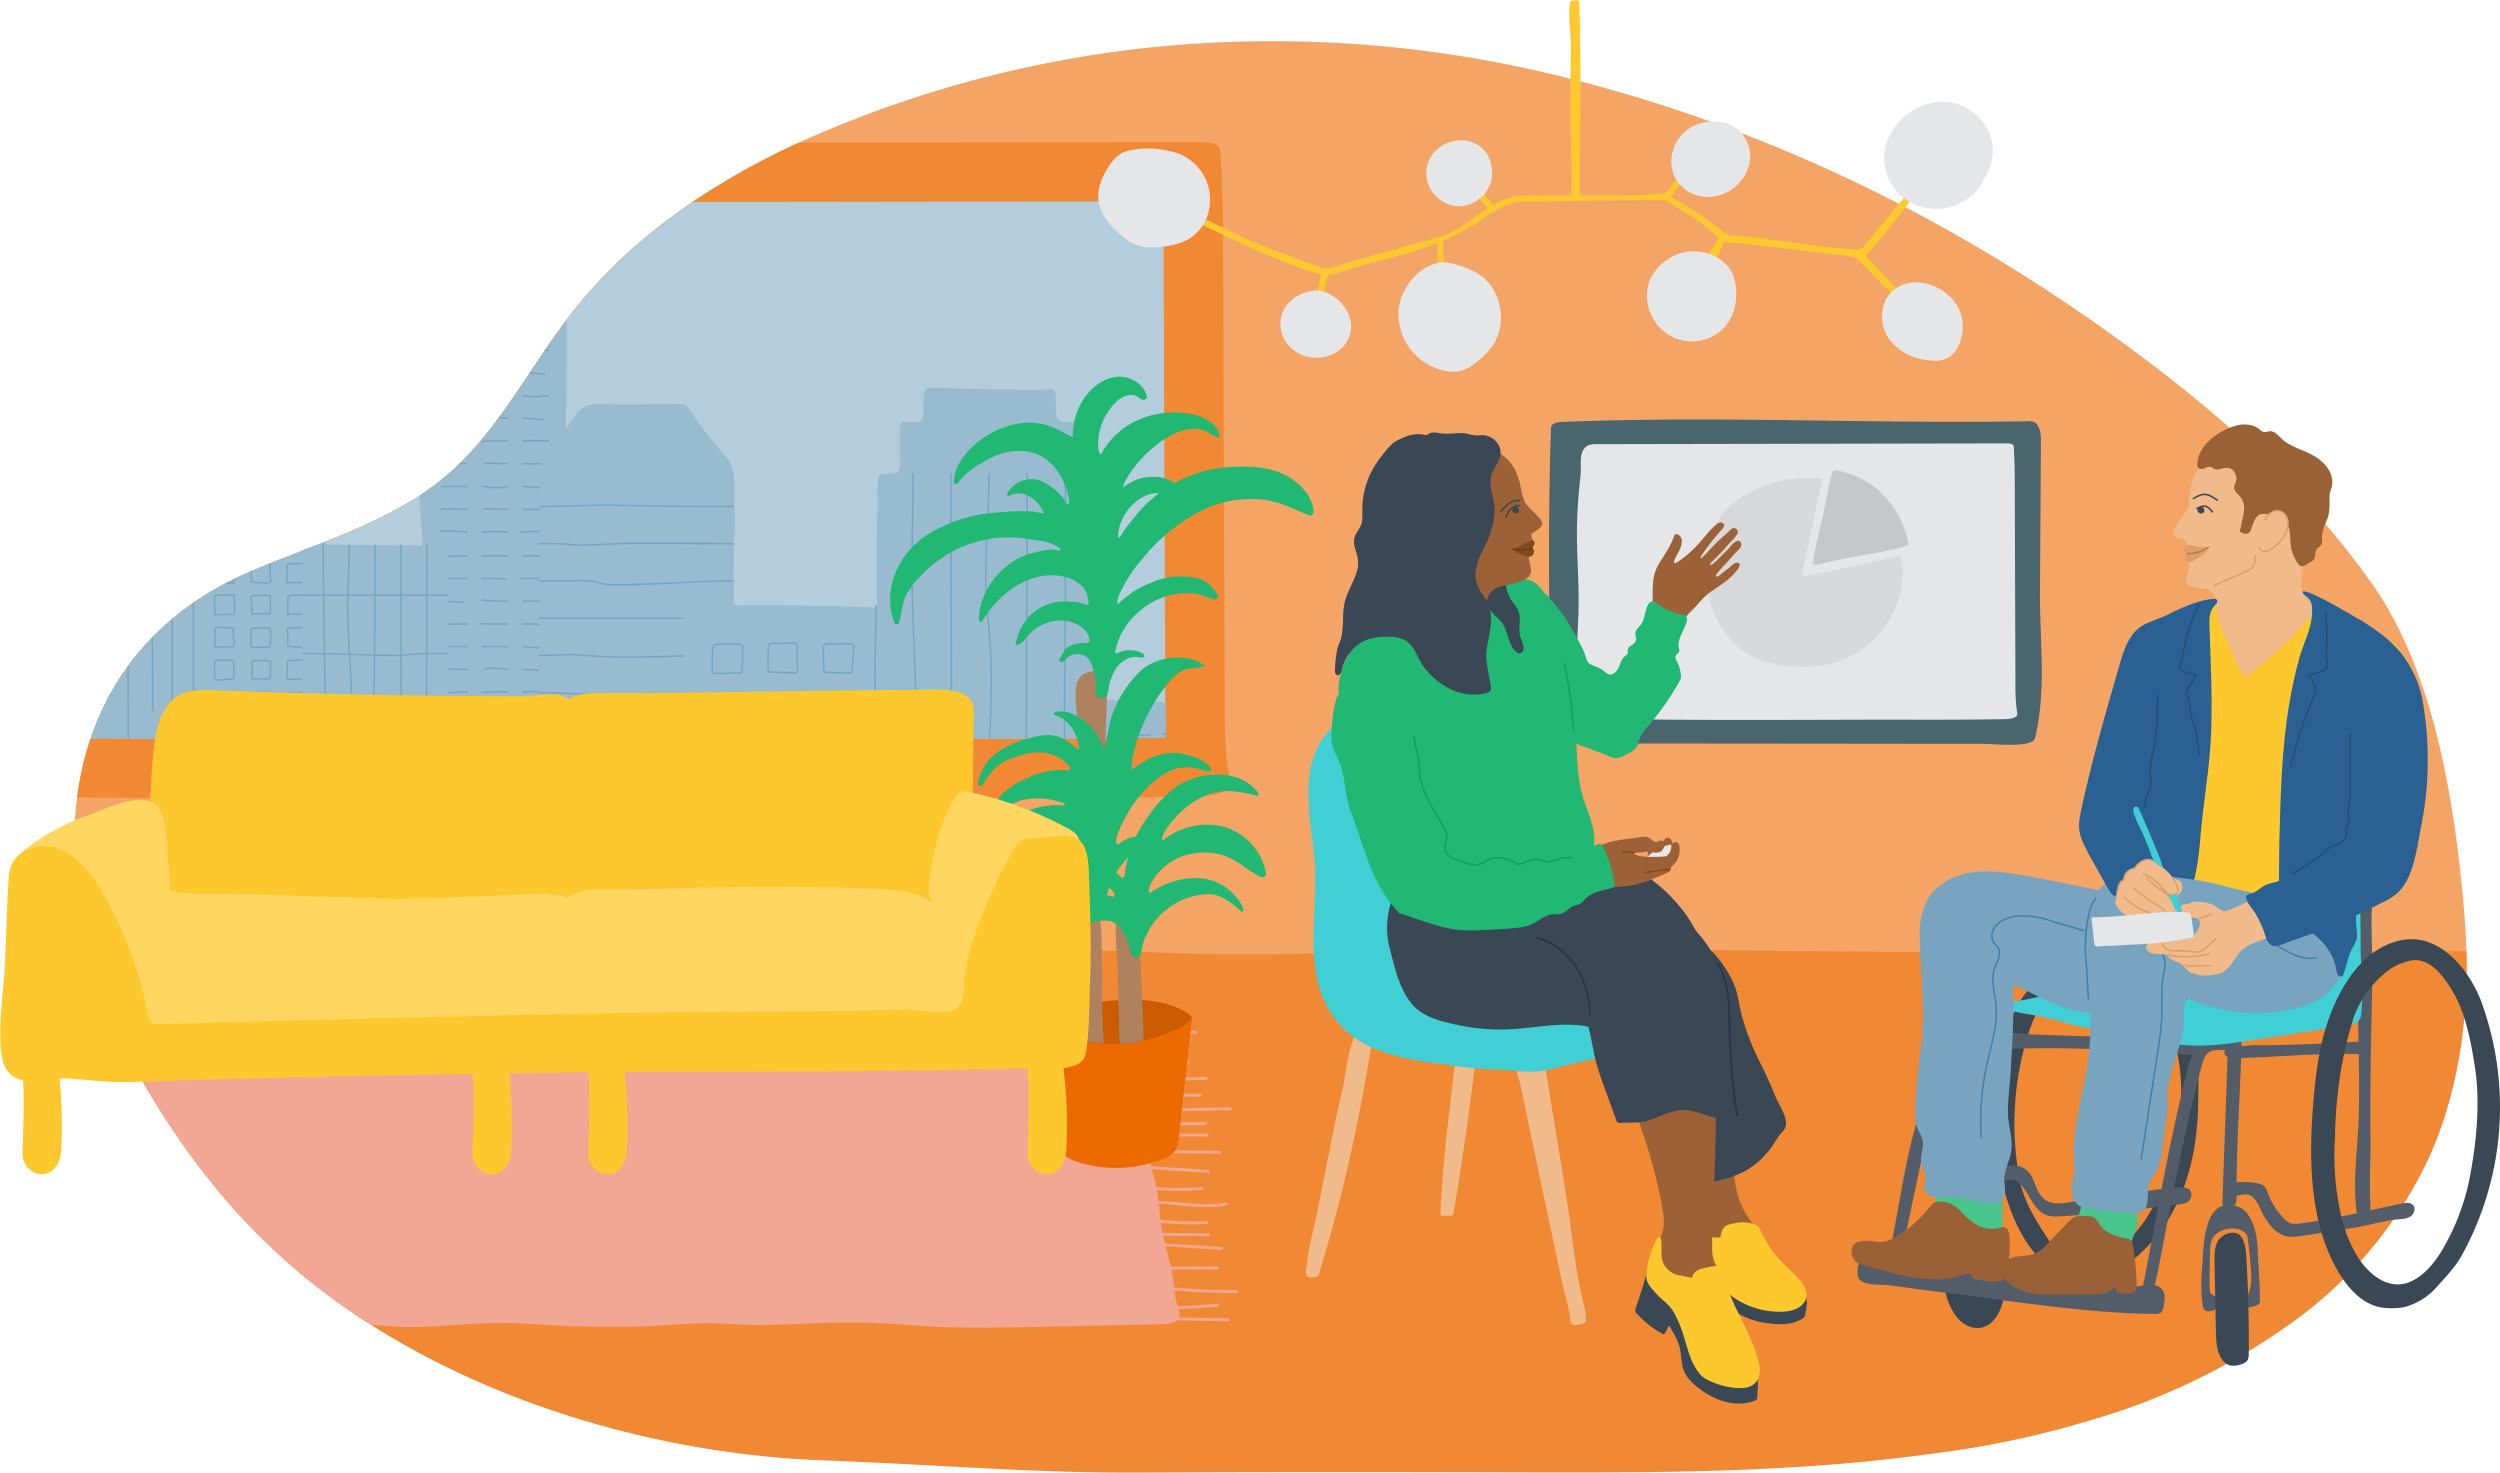 <?xml version="1.0" encoding="UTF-8"?>
<svg xmlns="http://www.w3.org/2000/svg" xmlns:xlink="http://www.w3.org/1999/xlink" viewBox="0 0 1607 946.6" xml:space="preserve">
  <defs>
    <path id="a" d="M521 88.3c-58.5 25.8-113.5 62-153 112.3-27.2 34.6-46.9 75.7-80.2 104.4-36 30.9-83.6 43.8-127.2 62.5-137 58.9-136 214.2-67.8 329.8 39.7 67.2 85.9 118.1 153.7 159.3 83 50.5 185.2 78.3 281.6 82.1l8.6.3c66 2.6 129.7 8 195.9 7.6 72.5-.4 144.9-.4 217.4-.2 95.3.2 189.5 1.5 284.1-10.9 12.2-1.6 24.5-3.2 36.6-5.3 25-4.3 49.7-10.1 73.9-17.5a420.8 420.8 0 0 0 135.3-67.4 271.8 271.8 0 0 0 80.6-99.3c22.8-49.4 28.2-105.5 23.5-159.8-5.9-69.1-18.8-153.3-58.9-210.5-40.5-57.7-93.6-105.6-150.1-147.7-115.4-86.1-242.8-148.8-382.6-181.5a763 763 0 0 0-173.6-20A735.8 735.8 0 0 0 521 88.3"></path>
  </defs>
  <clipPath id="b">
    <use xlink:href="#a" overflow="visible"></use>
  </clipPath>
  <g clip-path="url(#b)">
    <path fill="#F4A566" d="M.9-5.5h1658.5v642.1h-85c-18.9 0-37.9 1.6-56.8 1.2-142.7-2.9-285.3 4.7-428-1.9-56.5-2.6-112.5 4.6-169.4-.8-69.8-6.6-140.4 1.6-210.4 2.4-72.5.8-144.9.5-217.4-1-143.2-3-286.4 0-429.5 0H.9v-642z"></path>
    <path fill="#F18833" d="m771.1 511.9-9.2.3c-84.6 1.1-168.7.7-253.4.7-44.3-.1-591.7 3-593.6-5.3-9.4-51.7-2.8-103.4-.2-155.2 2.6-50.8-5.5-101.5-2.3-152.4 1.3-20.9 3.6-41.8 6.8-62.7 1.8-11.5-8.8-44.8 28-44.8L769 91.4c4.2 0 8.8.1 11.8 1.2 2.1.6 3.5 2.5 3.5 4.7 1.2 15.4 1.7 30.8 1.8 46.2.3 100.4.7 200.7 1.2 301.1.1 19.1-.6 37.3 3.3 56.4.5 2.3.9 4.7-1.9 6.7-3.5 2.7-10.4 3.8-17.6 4.2"></path>
    <path fill="#B4CDDC" d="M260.6 475.3c-193 0-276-1.4-311.6-2.7-2-28 0-56.7 1.9-86.8a1558 1558 0 0 0 1.9-31.4c1.4-26.6 0-52.6-1.3-77.8-1.3-25.8-2.6-50.1-1-74.1 1.3-19.7 3.4-39.7 6.5-59.4.6-4.2.8-8.4.6-12.6l790.1-1.1.2 14.2.6 162.6.5 138.5v7.7c0 7.1 0 14.4.2 21.8-46.4.5-91.1.6-129.3.6H504.7l-48.6.1c-47.3.2-119.1.5-195.5.4"></path>
  </g>
  <defs>
    <path id="c" d="M445.1 129.9a338.6 338.6 0 0 0-77 70.7c-27.2 34.6-46.9 75.7-80.2 104.4-36 30.9-83.6 43.8-127.2 62.5-54.3 23.4-87 61.9-102.3 107.1 48.3.5 113.7.8 202.3.8 76.4 0 148.2-.2 195.7-.4l48.6-.1H620.2c38.1 0 82.8-.1 129.3-.6-.3-7.4-.3-14.7-.2-21.8v-7.7l-.5-138.5-.6-162.6-.2-14.2-302.9.4z"></path>
  </defs>
  <clipPath id="d">
    <use xlink:href="#c" overflow="visible"></use>
  </clipPath>
  <g clip-path="url(#d)">
    <path fill="#98BBD0" d="M310.4 195.6h9.4c0-18.6-.3-37.2-.5-55.8-.1-9.2-.1-18.3.1-27.5.1-8.4 1.3-17.2.8-25.5.2-1-.3-1.9-1.3-2.2h-.9l-4.7.2c-1 0-2.2.2-2.7 1.1-.2.4-.3.9-.3 1.4-.9 36 .1 72.2.1 108.3"></path>
    <path fill="#98BBD0" d="M364.5 684.2c0-29.3-.7-58.5.5-87.6.9-22.4-1.1-44.8-1.2-67-.3-52-.2-104 .5-156l.1-10.1c.1-13 0-26-.1-39 0-11.6-1.1-22.9-.9-34.5.6-25.7.9-51.7.9-77.3v-26.6c0-12-.7-24-.2-35.9.1-.6 0-1.3-.3-1.8-.7-.9-2-.7-3.1-.3-12.8 4.3-25.1 10.3-37.7 15.1-9.1 3.5-18.2 6.6-27.5 9.6l-13.2 4.3c-2.9 1-7.7 1.7-9.8 4.1-1.4 1.6-1.6 3.9-1.7 6a1262 1262 0 0 0-1.5 77.8c.2 25.4-.3 51.4 1.8 76.7.8 10.1-.5 20.7-.7 30.9l-.6 33c-.5 51.1.4 102.2.8 153.3.1 13 1 26.1.8 39.1-.3 21.7-.7 43.4-.6 65.1 0 23.6.8 47.1.9 70.8-.1.7.1 1.3.3 1.9 1.5 2.7 9.7 1.8 12.3 1.8 6 .1 12-.5 18.1-.3 11.8.2 23.5 0 35.3-.4l16.3-.7c3.1-.1 6.3 2.3 8.6-1.2 1.2-1.8 1.3-4.1 1.3-6.3.5-14.9.6-29.7.6-44.5"></path>
    <path fill="none" stroke="#78A5C1" stroke-miterlimit="10" d="M352.7 196h-16.9M326.5 196h-16.9M300.4 196c-5.9 0-11.7.4-17.6.7M352.7 210.6c-6 0-12.1-.3-18.1.1M325.5 210.9c-5.3-.3-10.6-.4-15.9-.4M300.4 210.6c-6.1 0-11.7.1-17.8-.5M352.7 225.2c-5.6-.2-11.3 0-16.9 0M326.5 225.2c-5.8 0-11.5-.2-17.2-.8M298.5 225.9c-5-.3-10-.7-15-.7M350.5 241c-4.6-1.4-9.9-1.2-14.7-1.2M326.5 239.7c-6.1 0-12.2.1-18.3-.3M300.4 239.7c-6.4 0-12.3.6-18.6-.4M352.7 254.3c-2.3.1-4.5.3-6.8.7-3.3.3-6.8-.7-10.1-.7M326.5 254.3h-16.9M300.4 254.3h-16.9M349.7 269.8c-4.7-.4-9.1-.9-13.9-.9M326.5 268.9c-4.6 0-11-1.6-15.1.2M300.4 268.9h-16.9M352.7 283.5c-5.6 0-11.7-.8-17.1.3M326.5 283.5c-5.8 0-11.5-.3-17.2.4M300.4 283.5a88 88 0 0 0-15.4 1.1M352.7 298.1h-16.9M326.5 298.1c-5.3 0-10.4-.4-15.6-.5M300.4 298.1c-3.3 0-6.5-.5-9.8-.5-2.4 0-4.8.6-7.1.5M352.7 312.7c-2.2 0-4.2.7-6.3.7-3.5 0-7.1-.7-10.6-.7M326.5 312.7c-2.3 0-4.4.8-6.7.9-3.4.1-6.8-.9-10.3-.9M300.4 312.7h-16.9M352.7 327.3c-5.5 0-11.5.4-16.9 0M326.5 327.3c-5.4 0-10.8 0-16.1-.3M300.4 327.3c-5.7 0-11.3-.2-16.9 0M352.7 341.8c-6 0-12.3-.6-18.2.6M326.5 341.8c-5.8 0-11.2-.3-16.9.2M300.4 341.8c-6 0-11.9-.7-17.8-.5M352.7 357.3h-16.9M326.5 357.3h-16.9M300.4 357.3c-5.9 0-11.7.4-17.6.7M352.7 371.9c-6 0-12.1-.3-18.1.1M325.5 372.2c-5.3-.3-10.6-.4-15.9-.4M300.4 371.9c-6.1 0-11.7.1-17.8-.5M352.7 386.5c-5.6-.2-11.3 0-16.9 0M326.5 386.5c-5.8 0-11.5-.2-17.2-.8M298.5 387.2c-5-.3-10-.7-15-.7M350.5 402.3c-4.6-1.4-9.9-1.2-14.7-1.2M326.5 401.1c-6.1 0-12.2.1-18.3-.3M300.4 401.1c-6.4 0-12.3.5-18.6-.4M352.7 415.6c-2.3.1-4.5.3-6.8.7-3.3.3-6.8-.7-10.1-.7M326.5 415.6h-16.9M300.4 415.6h-16.9M349.7 431.2c-4.7-.4-9.1-.9-13.9-.9M326.5 430.2c-4.6 0-11-1.6-15.1.2M300.4 430.2h-16.9M352.7 444.8c-5.6 0-11.7-.8-17.1.3M326.5 444.8c-5.8 0-11.5-.3-17.2.4M300.4 444.8a88 88 0 0 0-15.4 1.1M352.7 459.4h-16.9M326.5 459.4c-5.3 0-10.4-.4-15.6-.5M300.4 459.4c-3.3 0-6.5-.5-9.8-.5-2.4 0-4.8.6-7.1.5M352.7 474c-2.2 0-4.2.7-6.3.7-3.5 0-7.1-.7-10.6-.7M326.5 474c-2.3 0-4.4.8-6.7.9-3.4.1-6.8-.9-10.3-.9M300.4 474h-16.9M352.7 488.6c-5.5 0-11.5.4-16.9 0M326.5 488.6c-5.4 0-10.8 0-16.1-.3M300.4 488.6c-5.7 0-11.3-.2-16.9 0M352.7 503.2c-6 0-12.3-.6-18.2.6M326.5 503.2c-5.8 0-11.2-.3-16.9.2M300.4 503.2c-6 0-11.9-.7-17.8-.5M352.7 517.9h-16.9M326.5 517.9h-16.9M300.4 517.9c-5.9 0-11.7.3-17.6.7M352.7 532.5c-6 0-12.1-.3-18.1.1M325.5 532.8c-5.3-.3-10.6-.4-15.9-.4M300.4 532.5c-6.1 0-11.7.1-17.8-.5M352.7 547.1c-5.6-.2-11.3 0-16.9 0M326.5 547.1c-5.8 0-11.5-.2-17.2-.8M298.5 547.8c-5-.3-10-.7-15-.7M350.5 562.9c-4.6-1.4-9.9-1.2-14.7-1.2M326.5 561.6c-6.1 0-12.2.1-18.3-.3M300.4 561.6c-6.4 0-12.3.5-18.6-.4M352.7 576.2c-2.3.1-4.5.3-6.8.7-3.3.3-6.8-.7-10.1-.7M326.5 576.2h-16.9M300.4 576.2h-16.9M349.7 591.7c-4.7-.4-9.1-.9-13.9-.9M326.5 590.8c-4.6 0-11-1.6-15.1.2M300.4 590.8h-16.9M352.7 605.4c-5.6 0-11.7-.8-17.1.3M326.5 605.4c-5.8 0-11.5-.3-17.2.4M300.4 605.4a88 88 0 0 0-15.4 1.1M352.7 620h-16.9M326.5 620c-5.3 0-10.4-.4-15.6-.5M300.4 620c-3.3 0-6.5-.5-9.8-.5-2.4 0-4.8.6-7.1.5M352.7 634.6c-2.2 0-4.2.7-6.3.7-3.5 0-7.1-.7-10.6-.7M326.5 634.6c-2.3 0-4.4.8-6.7.9-3.4.1-6.8-.9-10.3-.9M300.4 634.6h-16.9M352.7 649.2c-5.5 0-11.5.4-16.9 0M326.5 649.2c-5.4 0-10.8 0-16.1-.3M300.4 649.2c-5.7 0-11.3-.2-16.9 0M352.7 663.7c-6 0-12.3-.6-18.2.6M326.5 663.7c-5.8 0-11.2-.3-16.9.2M300.4 663.7c-6 0-11.9-.7-17.8-.5M352.7 680.1h-16.9M326.5 680.1h-16.9M300.4 680.1c-5.9 0-11.7.3-17.6.7M352.7 694.7c-6 0-12.1-.3-18.1.1M325.5 695.1c-5.3-.3-10.6-.4-15.9-.4M300.4 694.7c-6.1 0-11.7.1-17.8-.5M352.7 709.3c-5.6-.2-11.3 0-16.9 0M326.5 709.3c-5.8 0-11.5-.2-17.2-.8M298.5 710c-5-.3-10-.7-15-.7M350.5 725.1c-4.6-1.4-9.9-1.2-14.7-1.2M326.5 723.9c-6.1 0-12.2.1-18.3-.3M300.4 723.9c-6.4 0-12.3.5-18.6-.4"></path>
    <path fill="#98BBD0" d="m347.4 299.4.2-.6c1.7-5.4 5.9-8.4 9.1-12.8l11.1-16.1c2.8-4 5.9-8.3 10.6-9.4 7-1.7 14.6-.3 21.8-.4 12.4-.3 24.9-.4 37.4-.4 1-.1 2.1.1 3 .5.8.5 1.5 1.3 2 2.1 6.2 9.4 13 18.4 20.4 26.9 3 3.5 6.1 7 7.5 11.3 2.6 7.8 1 16.9 1.6 25 .8 10.5-.3 21.5-.4 32.1-.2 21.1 0 42.2.9 63.3.8 20 .1 39.8.1 59.9l.1 78.7v39.3l-.1 37.2a2.6 2.6 0 0 1-3.1 3.2l-24.1.4-15 .2-18.6-.3c-20.2-.5-40.5.2-60.8-.1-.9.1-1.9-.1-2.7-.7-.5-.5-.9-1.2-1-2-1.6-6.3-1.2-13.1-1.2-19.6 0-13.8 1.1-27 .7-40.8-.4-15.7-.7-31.4-.8-47-.5-51.6.8-103.2.8-154.8V335l.1-19.7c.1-4.8-1-11.1.4-15.9"></path>
    <path fill="none" stroke="#78A5C1" stroke-miterlimit="10" d="M346.1 325.6c17.5 0 34.4-1.2 51.9-.8 24.6.6 49.2.8 73.8.8M346.1 349.5c6.7 0 13.5-.3 20.2.5 10.7 1.2 21.8-.4 32.6-.6 24.3-.6 48.5.1 72.8.1M346.1 373.4h18.7c5.6 0 11.6-.6 17.2.5 4 .8 7.4 2 11.6 2 26 .2 52.2-2.5 78.2-2.5M346.1 397.3h125.7M346.1 421.3c9.1 0 18.1-1 27-.2 14.8 1.3 29.6 1.7 44.4 1.2 17.8-.6 36.1-1 54.2-1M346.1 445.2c17.2 0 33.7 1.8 50.9 1.2 24.9-.9 49.8-1.2 74.7-1.2M346.1 469.1c14.3 0 28.3 1.6 42.6 1.8 8.2.1 16.1-.9 24.2-1.8 9.4-1 19.5 0 29 0h30M346.1 494c16.6 0 35 2.4 51.3-.1 24.5-3.7 49.5.1 74.3.1M346.1 517.9h125.7M346.1 541.9c25 0 51.6-3.8 76.4-.6 16 2.1 33 .6 49.2.6M346.1 565.8c21.6 0 43.2-.2 64.8-.6 9-.2 18.9-1.8 27.9-.8 11 1.1 22 1.5 33 1.4M346.1 589.7h125.7M346.1 613.7c16.9 0 33.6 1.4 50.4 1 25.1-.6 50.2-1 75.3-1"></path>
    <path fill="#98BBD0" d="m128.6 224.7 1.2-1.6c6-7.3 11-15.1 17.7-21.9a3.8 3.8 0 0 1 3.6-1.5c11 .1 22 .3 32.9.2 2.4-.3 4.7.7 6.1 2.7l13.2 14.7a21 21 0 0 1 4.6 6.8c.6 2.3.8 4.7.6 7.1-.9 26.1 0 52.1-.1 78.2-.1 14.2.9 28 .8 42.2 0 15.5.2 31.1-.3 46.6a534 534 0 0 0-.1 31c.4 17.7-1.1 35.6-1.2 53.3 0 14 1 27.8 1 41.8.4 20.5-.1 41-.3 61.5-.1 8.2-.3 16.5.3 24.7s-.8 16.4.1 24.5c.2 1.4.2 3.2-1 4-.7.4-1.5.5-2.2.4l-74-.6c-.7.1-1.4-.1-2-.4-1-.7-1.1-2.1-1.1-3.3 0-40 .9-79.9-1.2-119.9-1.3-24-1-48 .8-71.9.8-10.2-.7-21-.8-31.3l-.6-36.2c-.7-37.2.1-74.3-.2-111.5l-.1-18.1c0-4.7 1.3-9.1.9-13.8-.3-1.7-.2-3.5.2-5.1.1-.9.6-1.8 1.2-2.6"></path>
    <path fill="none" stroke="#78A5C1" stroke-miterlimit="10" d="m185.1 249.2.5.2c3.8.3 7.5.3 11.3.1l.7-11.3c0-.3 0-.6-.2-.7l-.4-.1c-3.5-.2-7.1-.3-10.6-.1l-.8.1c-1.2.5-.8 3.8-.8 4.8l.2 6.7.1.3zM161.8 249.2l.4.1c3.7.1 7.3.3 11 .3.3.1.6-.1.6-.3v-.3c0-3.3-.3-6.7-.1-10 .1-.4 0-.8-.2-1.2-.3-.5-.9-.7-1.5-.7-2-.1-4.1 0-6.1.1-1 0-3.7-.4-4.3.6l-.2.8a107.6 107.6 0 0 0 0 10.5l.4.1zM138.2 249.6l.6.1c3.7.3 7.2-.2 10.9 0l.4-.1.1-.3c.4-3.4.5-6.9.5-10.3.2-.6-.1-1.3-.7-1.5l-.5-.1a56.8 56.8 0 0 0-10.7.3c-.1.1-.3.3-.3.5a12 12 0 0 0-.6 3.8v6.7l.3.9c0-.1 0-.1 0 0zM185.5 269.7l.3.2a3 3 0 0 0 2.1.2c2.4-.3 4.8.3 7.3.6.6.1 1.3 0 1.6-.5l.1-.7c.1-3 .4-6.1.3-9.1.1-.7-.2-1.4-.7-1.9a33.6 33.6 0 0 0-10.6-.1l-.6.3-.2.7c-.2 2.8-.3 5.5-.2 8.3 0 .6.2 1.4.6 2zM162.1 269.6l.5.2c3.4.8 6.9 1 10.4.5l.3-.1c.1-.1.2-.3.1-.5l.4-10.4-.1-.7c-.3-.4-.7-.6-1.2-.6a78.5 78.5 0 0 0-10.1.1l-.4.3c-.4.6-.5 1.3-.5 2a84.2 84.2 0 0 0 .3 9.1l.3.1zM138.6 270l.2.1c.8.4 2.7 0 3.7 0l4.3.1h1.6a5 5 0 0 0 2.3-.7c.7-.7.2-3.6.2-4.6 0-2-.1-4-.4-6l-.1-.5c-.3-.5-.9-.7-1.5-.6l-4.7.3c-1.4 0-2.8-.4-4.1-.3-.5 0-1 .3-1.4.7a3 3 0 0 0-.4 1.6c-.1 3-.7 6-.1 9l.4.9zM185.4 290.7l.6.1 10.3.1c.2 0 .4-.1.4-.3v-.1c.7-3.1.3-6.9.2-10a2 2 0 0 0-.3-1c-.2-.2-.5-.3-.8-.3-3-.5-6-.1-9-.2-.5-.1-1 .1-1.4.5a50.3 50.3 0 0 0 0 11.2zM161.8 290.8l.4.2c1.9.2 3.8.4 5.7.3 1.3.1 4.2.7 5.4-.1.3-.3.4-.7.3-1.1l-.1-3.9-.2-6.5c0-.2 0-.4-.2-.6a.8.8 0 0 0-.5-.2c-1.8-.3-3.5 0-5.3-.1a40 40 0 0 0-4.9 0l-.6.1c-.4.2-.5.7-.5 1.1a54.6 54.6 0 0 0 .2 10.6l.3.2zM138.6 291.1s0 .1 0 0c.3.2.5.3.8.3 1.4.2 2.7-.4 4.2-.3l5.4.3c.6.1 1.2-.1 1.6-.5.3-.5.5-1.1.4-1.7l-.1-9.7c0-.2 0-.4-.2-.6l-.4-.1h-5.8c-1.6 0-3.1.3-4.7.3-.3 0-.6 0-.8.2-.3.3-.5.7-.4 1.1a102.5 102.5 0 0 0 0 10.7zM185.4 311.7l.2.2.8.1c1.9-.1 3.7.1 5.6.1l4.5-.3c.3.1.6-.1.6-.4v-.2l.2-2.2c.1-2.8 0-5.6-.2-8.4.1-.2-.1-.5-.3-.5h-.2l-3.5-.1a42 42 0 0 0-7.1 0c-.3 0-.6.1-.8.3l-.3.9a100.4 100.4 0 0 0 .5 10.5zM162.3 311.8c2.2.4 4.4.5 6.6.3 1.1 0 4 .9 4.7-.4l.1-.8v-10.2l-.2-.7-.4-.1c-2.5-.2-5 .1-7.5 0-.9 0-2.6-.5-3.4.1-.5.4-.4 1.2-.4 1.9.1 3.1-.2 6.2-.1 9.3l.1.3.3.2.2.1zM138.8 311.9l.3.3.6.1 10.2.2c.3.1.6-.1.7-.4v-.3l.4-9.6c0-.8 0-1.7-.7-2-.3-.1-.6-.2-.9-.1h-9.8l-.4.1-.1.3c-.2 3.6-1 7.2-.4 10.8-.1.2 0 .4.1.6zM185.3 332.7s.1 0 0 0c.5.4 2.2 0 2.9 0 3 .2 5.9.1 8.9-.2l.2-.1v-.1c.1-3.7 0-7.5-.3-11.2l-5-.3-6 .1-.4.1-.2.3-.2 1.3-.1 6.7c0 .7-.2 2.9.2 3.4zM162.1 332.6c.4.4.9.5 1.4.5l9.8-.2.2-.1v-.1l.3-10.4c0-.4 0-.8-.2-1.1-.4-.8-1.5-.8-2.3-.7-2.6.3-5.4-.1-8.1.2l-.9.2c-.5.4-.5 1.1-.5 1.7.1 2.8-.2 5.5-.2 8.3l.3 1.5.2.2zM138.4 333l.1.1.5.1c3.6.2 7.3 0 10.9.2.3.1.6-.1.6-.3v-.2c.5-3.7.6-7.5.3-11.3l-.1-.5c-.2-.2-.6-.3-.9-.3-3.3 0-6.6-.1-9.9.2l-1.2.3c-.5.5-.7 1.2-.7 1.9v8.9l.4.9zM185.4 353.6l.2.2.6.1c3.6-.2 7.1-.3 10.7-.3l.2-.1v-.1c.1-3.6.4-7.7-.2-11.2l-.1-.3-.3-.1-7.1-.1c-1.1 0-2.2-.4-3.2-.3-.4 0-.8.3-1 .6l-.1.5a70.9 70.9 0 0 0 .3 11.1zM162.1 353.3c.9.8 3.3.6 4.4.6l6.6-.3.5-.1c.1-.1.2-.3.1-.5l-.2-9.2a3 3 0 0 0-.3-1.3c-.8-1.1-3.6-.7-4.7-.7-1.8 0-3.7 0-5.5.2-.4 0-.7.1-1 .4l-.2.5c-.8 3.3-.3 7 .1 10.3l.2.1zM138.4 353.6l.4.1h10.8l.3-.1.1-.3.2-4.8c.2-2 .1-4-.1-6 0-.5-.4-.9-.9-.9h-.2c-3.2-.1-6.4.1-9.6.1-.4-.1-.8.2-.9.6v.2c-.6 3.4-.8 6.9-.5 10.3l.4.8zM185.1 374.4l.4.1h10.1c.6.1 1.1-.2 1.5-.6l.2-.9c.1-3.3-.6-6.5-.7-9.9.1-.5-.3-1-.8-1h-.5l-6.4.3c-1.1 0-3.4-.4-4.2.7-.2.4-.3.9-.3 1.4l.1 8.8c-.1.4.1.7.3 1l.3.1zM161.7 374.2l4.8.4 3.8.2 3-.2c.3 0 .6-.1.8-.4a69.6 69.6 0 0 1-.4-10.6l-.1-.7-.6-.3a26 26 0 0 0-5.6-.2c-1.7 0-3.4-.3-5 .2-.2 0-.3.1-.4.3l-.1.5c-.3 3.6-.4 7.1-.3 10.7l.1.1zM138.5 374.6l.4.2c1.7.4 2.9 0 4.6 0l6.1-.1c.3.1.6-.1.7-.5v-.2c.4-3.3.5-6.6.4-9.9a2 2 0 0 0-.3-1l-.6-.3a14 14 0 0 0-5-.3c-1.7.1-3.3-.1-5-.1-.3 0-.6 0-.9.2-.3.3-.4.6-.4 1-.5 3.5-.6 7.1-.2 10.7l.2.3c-.1 0-.1 0 0 0zM185 394.9l.2.1h.4c2.2-.2 4.3-.3 6.5-.2 1 0 3.9.8 4.7 0 .3-.4.4-.9.4-1.4l-.2-9.4c0-.4-.1-.7-.3-1l-.9-.3a53.5 53.5 0 0 0-10.5.3l-.1.5c-.2 3.5-.2 7.1-.2 10.7-.2.3-.1.5 0 .7zM162.2 394.6l.4.1c3.4.1 6.9-.5 10.3-.1h.4c.3-.1.3-.5.3-.8l.2-7c.1-1.4 0-2.7-.3-4.1h-3.8c-2.3.1-4.5-.1-6.8.1l-.6.1c-.6.4-1 1.1-.8 1.8.2 3.1.2 6.3.5 9.4l.2.5zM138.4 394.9s0 .1 0 0c.2.2.4.2.5.2l10.8-.2c.5.1 1-.2 1.1-.7v-.5c0-3.3-.1-6.7-.4-10 .1-.6-.3-1.3-.9-1.4h-.5l-6 .3c-.9 0-4.2-.3-4.8.4a2 2 0 0 0-.3 1c-.1 3.5 0 6.9.4 10.4l.1.5zM185.1 415.3h.2c3.7.7 7.5.9 11.2.8l.5-.1.2-.5.4-10.7c0-.5 0-1-.4-1.3l-.6-.1c-3.8 0-7.5.2-11.3.3-.2 0-.3 0-.4.2v10.9l.1.4.1.1zM161.8 415.7l.2.2c.2.2.5.2.8.3 1.5.2 3.2-.3 4.8-.2l5.4.1c.2 0 .5-.1.5-.4v-.1c.6-3.6.7-7.3.2-11 .1-.5-.2-.9-.7-1h-.4c-3.3.1-6.6 0-9.9.2a2 2 0 0 0-1 .3l-.3.9c-.2 3.1-.2 6.2-.1 9.3.1.4.2 1 .5 1.4zM138.6 415.6l.1.1.4.1h4.6l5.4-.1.7-.1.5-.7c.6-1.4 0-2.8-.1-4.3l-.3-6-.1-.6c-.2-.5-.9-.5-1.4-.5-2.9.1-5.7-.1-8.6-.2-.5-.1-1 .1-1.3.4l-.2.8-.2 7.1c-.1 1.2 0 2.3.2 3.5l.3.5zM185 436.5h.2c3.7.2 7.5-.1 11.1.1h.4l.2-.5c.2-1.4 1.6-11.3-.6-11.6-3.5-.4-7.3.1-10.9.1l-.3.1-.1.2c-.4 3.7-.5 7.5-.3 11.2l.3.4zM162.1 436.3l11.2.1.4-.1.1-.3.1-10.7-.1-.4a41.8 41.8 0 0 0-11.2 0c-.5.3-.5 1-.5 1.5v9.9zM138.3 436.8l.4.1c3.4.4 7-.3 10.4-.2l.8-.1c.3-.3.4-.6.4-1v-10.2c0-.4 0-.8-.3-1l-.6-.1-10.5.1-.5.1c-.4.2-.5.7-.5 1.2a75 75 0 0 0 .2 10.6l.2.5zM185.1 457.5l.1.2c3.8 0 7.7 0 11.5-.2.2 0 .4-.1.5-.3v-.2l-.1-10.4c.2-.5-.1-1-.6-1.2h-.5l-6.1.1c-1.5 0-2.9-.3-4.3.1-.2 0-.4.2-.5.3l-.2.7a72.2 72.2 0 0 0 .2 10.9zM161.9 457.3c.2.2.5.3.8.3 1.7.1 3.5.1 5.2-.1 1.3 0 2.6.2 3.9.4 1.2.2 2.2-.1 2.2-1.5l-.1-10.5-.1-.5a.8.8 0 0 0-.5-.2c-1.6-.2-3.2-.2-4.8 0l-5-.1c-.6-.1-1.4-.1-1.8.4a2 2 0 0 0-.3 1.1c-.1 3.2 0 6.4.1 9.6 0 .4.1.8.4 1.1-.1 0 0 0 0 0zM138.5 457.5c.9.9 4.7.1 5.8.1 2 0 3.6.5 5.6.2.3 0 .5-.1.5-.4v-.2l-.2-10.6c.1-.5-.2-.9-.7-1h-.4c-3-.1-6-.2-9 0-.4 0-.9.1-1.2.3-.6.6-.9 1.4-.8 2.2v8c0 .5.1 1 .4 1.4z"></path>
    <path fill="#98BBD0" d="m56.9 662.6.5 1c1.2 1.7 3.7 1.5 5.7 1.2 8.1-1.1 16.1-.5 24.2.1 6.1.3 12.2.2 18.2-.2 6.1-.5 12.3-.7 18.4-.9 3-.1 10.7 1.8 12.8-1.1.2-.3.3-.7.2-1l.2-10.2c.7-51.9-.4-103.8.5-155.7l.2-17.2c.2-51.6-1.5-103.2-.3-154.9.1-5.2-.8-10.1-.3-15.3.6-6.7.3-12.6.3-19.3 0-1-.1-2.2-.9-2.7-.5-.3-1.1-.4-1.6-.4l-26.4-.8c-16.7-.4-33.4 1.2-50.1.7-.4 0-.7 0-1 .2-.3.2-.5.6-.5 1-2.7 10.1-.3 22.8-.2 33.2l.1 37.6c-.1 12.5-.3 25.1-.6 37.6-.1 6.1-.6 12.3-.5 18.5.1 4 1.4 7.7 1.5 11.8.3 12.8-.1 25.7-.1 38.5 0 13.5-.1 27 .4 40.4.2 5.6 1.2 10.8 1 16.6l-.5 21.1-1.6 66.8c-.4 17.3-.8 34.2.2 51.5l.2 1.9"></path>
    <path fill="none" stroke="#78A5C1" stroke-miterlimit="10" d="M124.4 285.6v379.2M110.7 285.6v379.2M96.9 285.6c0 71.4 1.9 142.8 1 214.2l-.9 66.1c-.5 33-.1 65.9-.1 98.9M83.2 285.6c0 36.8.2 73.6-.5 110.5-.7 35.9-.3 71.9 0 107.8.6 53.7.5 107.2.5 160.9M69.5 285.6c0 36.2 1 72.3 1.2 108.5.2 35.1-1.2 70-1.2 105.1v165.7"></path>
    <path fill="#98BBD0" d="m196 638.1.5.5c1.3 1 3 1 4.6 1l44.5.1c13.3 0 28.1 1.7 41.3-.9.6-.1 1.1-.3 1.6-.7.4-.6.5-1.2.4-1.9l-.3-48c-.1-15.7-1-31.6-.3-47.3 1.3-25.5-.2-51.6-.2-77.2 0-26 .1-52-.1-78-.1-7.8-1.1-16.1-.3-23.8.4-3.8 1.9-11.1-4.2-11.1-28.3-.2-56.7-.3-85-1.1-.7-.1-1.4 0-2 .4-.6.6-1 1.4-1 2.2-.7 5.6-1.1 11.2-1 16.8-.8 51.6 1.2 103.3-.4 154.7a1361.7 1361.7 0 0 0 .1 84.7c.2 6 .9 12 .7 18 .1 4-1.9 8.1 1.1 11.6M440.7 637.8c.3.4.7.6 1.2.9 1 .4 2 .5 3 .5 43.3 1.2 86.6-3 129.9-1.2 12.8.5 25.7 1.6 38.5 1.6 2.8 0 6.2-.4 7.5-2.9.4-.9.6-1.9.7-2.9 1-8.9-.3-16.9-.3-25.8 0-10.9.5-21.8.7-32.5.2-12.1-1.4-24.5-1.3-36.6.1-24.3 1.7-48.5 1.1-72.7-.3-12.2-1.1-24.3-.8-36.5.3-11.3 1.7-22.2.1-33.6-.3-1.8-.7-3.8-2.2-4.9a7.2 7.2 0 0 0-4.3-.9c-15.7 0-31.4 1-47 .4-40.6-1.7-81.2-2-121.9-1-1.3-.1-2.6.2-3.8.8-3.5 2.1-3.3 9.6-3 13.1.5 5.4 1.1 9.8.8 15.4-.8 14.1-1.2 28.1-1 42.2.1 9.2.5 18.4.8 27.7.7 24.1 1.2 48.5.5 72.6-.4 14.3-1.6 28.6-2 42.9-.3 7.2-.1 14.4.3 21.7.3 2.8 0 9 2.5 11.7"></path>
    <path fill="#98BBD0" d="M577.2 303.2c1.2-1.2 1.3-3.1 1.3-4.8 0-8.2-.5-16.5.3-24.6 0-.6.2-1.3.5-1.8.7-.9 1.9-.9 3-.9l6.8.1c1.3 0 2.9 0 3.7-1.1.4-.7.6-1.6.6-2.5l.4-13.6c.3-4.4 2.1-5 6.6-4.8 13.6.6 27.2 1 40.8 1.2l20.4.1c3.4 0 6.8.2 10.2-.1 1.6-.1 3.3-1 4.9-.3 1.6.7 1.9 2.7 1.9 4.4l.3 10.4c-.1 1.5.2 3 1 4.3 1.1 1.6 3.3 2 5.2 2s3.9-.4 5.8-.1c.4 0 .8.2 1.1.5.3.5.5 1.1.4 1.6.1 9.5.3 19.1.2 28.5-.1.6 0 1.3.3 1.9.7 1.2 2.4 1.3 3.7 1.3 2.6 0 5.3.2 7.8.8 3.7.8 1.9 12.9 2 16.1l.7 22.8c.4 15.5.7 30.9.8 46.4.1 25.3-1.1 50.5-.6 75.8.9 51.5.3 102.8.8 154.3l.1 14.9c0 5.1-9.8 3.1-13 3.2-9.5.2-19.1-.5-28.6-.7-6.3-.2-12.6-.3-18.9 0-6.2.3-12.3 1-18.4 1.3-12.1.6-24.2-.6-36.3-.8-5.9-.2-11.8-.1-17.7.4-2.9.3-9.9 2-10.9-2.3-.1-.8-.2-1.6 0-2.4.6-6.9-.4-13.7-.4-20.6v-22.7l.1-45.4c.1-25 1.4-50.4.2-75.3-.7-12.8.3-25.9.1-38.8-.2-13.1-.5-26.1-.6-39.2-.1-26.1-.1-52.2.3-78.3-.1-2.6.2-5.3.8-7.8l.5-1c3-2.5 9 .3 11.8-2.4"></path>
    <path fill="#98BBD0" d="M778.1 639.2c22.1 0 44.1.4 66.1.9.7.1 1.5 0 2.2-.2 1.7-.7 2.2-2.7 2.5-4.5 2.6-15.1.7-32 1-47.4l.9-49.4c.4-27.7 2.4-55.4-.9-83 0-1-.4-1.9-1.1-2.6-.7-.4-1.5-.6-2.2-.6-20.8-1.3-42 .2-62.9-.1-22.7-.3-45.5-1-68.2-2.2-2-.1-4.2-.2-5.9.9-3.3 2.1-1.7 17.7-1.8 21.7l-.4 27.9-.4 68c-.1 21.6 0 43.2-.2 64.9-.1 1.1.1 2.2.6 3.1.3.5.7.9 1.2 1.3 5.6 5 21.2 2 28.2 1.8 12.1-.3 24.1-.5 36.2-.5h5.1M-7.9 664.1c.1.3.4.4.7.4l40.5-.6c6.8-.1 13.5-.3 20.3-.3 4.7 0 8.9.8 13.7.4 1.1 0 2.2-.3 3.1-.9 1.4-1.1 1.5-3.1 1.4-4.8-.4-25.2-.3-50.4-.3-75.6 0-16 .9-32.1.2-48-1.7-34.1.2-68.2-.1-102.4 0-2.1-.1-4.5-1.6-6.1a8.8 8.8 0 0 0-3.9-2.1c-12.9-4-26.3-5.8-39.1-10-5.4-2-11-3.6-16.6-4.9-5.2-1.1-10.2-3.5-15.5-4.7a3 3 0 0 0-2.3.1c-.7.6-1 1.5-.9 2.4-1.5 25.2-1.2 50.8-1.6 76.1-.4 25.6-.6 51.3-.5 76.9.1 11.1.9 22 .9 33l.1 27.5.2 25.7c0 5-1.5 13.6 1.3 17.9M85.4 476.3c.4-.5.6-1.2.4-1.8l-.8-12c-.1-1 0-1.9.3-2.9a4 4 0 0 1 3.7-2.2c18-.8 36.7.6 54.8.5 18.9 0 37.7-.4 56.6-1.6 8.8-.5 8.3 7 7.8 13.9-.2 1.3-.1 2.5.2 3.8a3.3 3.3 0 0 0 2.6 2.5c3 .4 3.4-1 4.8 2.1 1 2.2.6 5 .5 7.3l-.1 19.6c0 13.1.2 26.2.4 39.3.4 26.2 1 52.4.5 78.6l-.3 13.4c0 .6-.1 1.3-.4 1.9-.4.5-1 .8-1.7.9-5.9 1.7-13.7-.2-20-.2h-20.5c-22.2 0-44.1-1.2-66.3-.5-8.6.2-17.5 1.7-25.9-.1a3 3 0 0 1-2-1c-.4-.6-.5-1.3-.5-2-.3-14.3-1.3-28.7-1.3-42.9l.2-57.4.1-29.1c0-7.9-1-15.4-.8-23.3a10 10 0 0 1 .8-4.5c1.3-2.4 3.3-1.9 5.5-1.9.5 0 1-.1 1.4-.4"></path>
    <path fill="none" stroke="#78A5C1" stroke-miterlimit="10" d="M684.7 304.3c0 9.8.7 20-.4 29.7-1.9 16.2.7 31.7.6 47.8l-.5 54.3c-.6 62.5.4 124.5.4 186.9v16.4M660.3 304.3c0 67.1-.8 134.2-.5 201.3.2 44.6.5 89.2.5 133.9M635.8 304.3c0 25.4-3 50.9-1.9 76.3.5 11.2 1.9 22.4 2.6 33.5 2.5 38.1-2.5 76.1-1.9 114.2.2 9.6 1.6 19.2 1.7 28.7.1 8-.5 16.2-.5 24.4v58.1M611.3 304.3c0 54 .2 107.9.4 161.8.1 36.3.4 72.5.9 108.8.2 14.5-1.3 29-1.3 43.7v20.9M586.9 304.3c0 27.3-1.2 54.3-.4 81.7 1.1 38.2 3.8 76.4 1.4 114.6-.9 14.8-1 29.8-1 44.6v94.4M563.1 389c0 20.4-1.2 40.6-.4 61 1.1 28.5 3.8 57.1 1.4 85.6-.9 11.1-1 22.2-1 33.3v70.5M706.4 450c0 15.4-1.2 30.7-.4 46.1 1.1 21.6 3.8 43.2 1.4 64.8a236 236 0 0 0-1 25.2v53.3M274.4 350.1c0 55.3-.3 110.5-.4 165.8l-.1 28c-.1 31.9.5 63.8.5 95.6M257.8 350.1c0 74.3.1 148.6.4 222.9.1 22.2-.4 44.3-.4 66.4M241.1 350.1c0 71.6-1.7 143.4-.8 215.1.3 24.8.8 49.5.8 74.3M224.5 350.1c0 13.1-1 26.1-1 39.1.1 17.6 1.6 35.2 2.3 52.7 1.5 36-.3 71.9-1.2 107.9-.7 29.9-.2 59.8-.2 89.6M207.8 350.1c0 72.5 3.2 145 2.6 217.6a2830 2830 0 0 1-.6 41.2c-.2 10.3-2.1 20.4-2 30.6M38.8 460.7c5 .4 10 .4 15 0 .4-4.7.5-9.4.3-14.1.1-.6-.3-1.1-.9-1.2h-.3c-4.3-.7-8.8-.3-13.1-.3-.3 0-.6 0-.9.3-.1.2-.2.4-.1.6 0 1-.3 14.7 0 14.7zM9.4 460.7l.6.1c4.3.4 8.6.9 12.9 1 .4.1.8-.1 1-.5v-.4c.4-4.5.6-9 .6-13.5.2-.7-.3-1.4-.9-1.5h-.5c-4-.3-8-.7-12-.7-.3 0-.7 0-1 .2-.3.2-.4.5-.5.9-1.2 4-1.2 8.3-1.2 12.5-.1.5.1 1 .4 1.5 0 .2.3.3.6.4zM38.8 486.8a4 4 0 0 0 2.2.6l9.4.1c.8.1 1.6-.1 2.3-.5.5-.5.8-1.2.8-1.9.5-3.7-.3-7.5.5-11.2l.1-.8c-.2-.6-.9-.8-1.6-.8a131 131 0 0 0-10.8-.3c-1.3 0-2.8.3-3.2 1.5l-.2 1.2v10.4c0 .5.1 1 .3 1.4l.2.3zM9.3 486.5l.8.2 11.6 1.2c1 .4 2.1 0 2.5-1 .2-.4.2-.8.1-1.2v-12.4c0-.4 0-.7-.2-1-.2-.2-.5-.4-.9-.4-1.2-.3-14-.1-14-.3a88 88 0 0 0-.5 13.6c0 .4.2.9.6 1.3zM39.1 513.1l.4.4 1.1.2 11.8-.4c.5 0 .9-.1 1.2-.4l.2-.8.8-12.1c.1-.4 0-.8-.2-1.1-.4-.4-1-.6-1.5-.5l-12-.2-1 .1c-.8.3-1 1.3-1 2.1a72.3 72.3 0 0 0 .2 12.7zM9.5 513c2.7 2.3 10.2 1.3 12.9 1.4.3 0 .7 0 1-.2.5-.3.5-.9.5-1.5 0-4.4.2-8.8.3-13.1 0-.3 0-.6-.2-.9-.3-.4-.9-.5-1.4-.5-4.5.1-9 .3-13.5.2-.3-.1-.6.1-.7.4v.3c-.3 4-.2 8.1.2 12.1 0 .7.3 1.3.9 1.8zM38.7 539.9l.4.4.7.1c4 0 8.1-.1 12.1-.3.9.2 1.7-.3 2-1.1v-.7l.1-13.4c-2.9-.5-5.5-.2-8.4-.3-1.6-.1-4.9-.7-6.2.6-.4.6-.6 1.3-.6 2l-.3 11.5c0 .3 0 .8.2 1.2zM9.2 539.9l.4.4c.5.3 1.1.4 1.7.4 3.8-.1 7.6-1.2 11.3-.2.5.2 1 .2 1.5 0 .4-.3.5-.8.5-1.3.3-4.5.5-9.1.6-13.6.1-.4-.1-.9-.6-1h-.4l-14.6-.1c-.2-.1-.5.1-.5.3v.2a112.8 112.8 0 0 0 .1 14.9zM39.2 565.7l.2.3.6.1 7.5.3c1.9.2 3.8 0 5.7-.5l.6-.4.1-.7-.4-7.5c-.2-1.6-.1-3.3.1-4.9.1-.5.1-1-.2-1.3-.2-.1-.5-.2-.7-.1-3.6.1-7.3.4-10.9.2-.8-.1-1.7.2-2.3.7-.4.5-.5 1.2-.5 1.8a71 71 0 0 0 .2 12zM9.1 566.2l.2.1c4.9 1 10 1 15 .3v-13.4c0-.4 0-.9-.2-1.3-.4-.5-1.1-.8-1.7-.8a62.8 62.8 0 0 0-13.5.1l-.1.5.1 13.9.1.3c-.1.2 0 .3.1.3zM38.7 592.2l.7.1 12.5.4c.5.1.9 0 1.3-.2.5-.5.7-1.2.7-1.9l.2-11.4c.2-.8-.3-1.7-1.1-1.9h-1c-4.4.1-8.8 0-13.1-.3-.4 0-.8 0-.9.4v.5c.9 4.2.1 8.6.1 12.9-.1.5.1 1 .4 1.3l.2.1zM9.6 591.9l.7.2c4.3.5 8.5.7 12.8.5.3 0 .7 0 1-.2.6-.4.7-1.2.6-1.9l-.3-10.8c.2-1.1-.5-2.3-1.6-2.5a2 2 0 0 0-1.1 0c-3.9 0-8 0-11.9.3-.4 0-.9.2-1.2.5-.2.4-.3.8-.2 1.2l.6 9.4c0 .9.1 1.7.3 2.6 0 .3.1.5.3.7zM38.5 619.2l.3.3c.5.3 1 .5 1.6.4 4 .1 8.1-.2 12.1-.7.9 0 1.6-.7 1.6-1.6v-.3a50.8 50.8 0 0 0-1-12.7c-.5-.8-1.7-.8-2.7-.7-2.7.5-9.9-2.2-11.9.3l-.2.8-.1 12.5c0 .6.1 1.2.3 1.7zM9.3 618.5l1.2.3c3.7.4 7.4.7 11.1.8l1.2-.1a2.7 2.7 0 0 0 1.8-2.6c0-1.1 0-2.2-.2-3.3-.2-2.5.3-5 .1-7.5a2 2 0 0 0-.4-1.3 2.8 2.8 0 0 0-2.7-1l-11.9-.2-.5.1c-.2.2-.2.4-.2.6l-.5 12.3c-.1.4 0 .8.2 1.2.1.4.4.6.8.7zM194.2 382.6h93.9"></path>
    <path fill="none" stroke="#78A5C1" stroke-miterlimit="10" d="M194.2 420.1c19 0 37.9.8 56.9 1.2 7.8.2 15.1-1.2 22.9-1.2h14.1M194.2 457.6c20.1 0 40 1.2 60.2.3 11.4-.5 22.3-.3 33.7-.3M194.2 495.1h93.9M194.2 532.6c16.2 0 32.3-.6 48.5-.8 15.1-.2 30.2.8 45.4.8M194.2 570c18.9 0 37.7-.5 56.5-.9 12.5-.2 24.8.9 37.4.9M194.2 607.5c18.7 0 37.3-1.4 56-1.1 12.7.3 25.2 1.1 37.9 1.1M832.5 471.8h-15.1M809.2 471.8h-15.1M785.8 471.8c-5.3 0-10.4.4-15.7.7M832.5 486.9c-5.4 0-10.8-.3-16.2.1M808.3 487.3c-4.8-.3-9.4-.4-14.2-.4M785.8 486.9c-5.3.1-10.6-.1-15.9-.6M832.5 502c-5-.2-10.1 0-15.1 0M809.2 502c-5.1 0-10.3-.2-15.4-.8M784.1 502.7c-4.5-.3-8.9-.7-13.4-.7M830.5 518.3c-4.1-1.5-8.8-1.3-13.1-1.3M809.2 517c-5.4 0-10.9.2-16.3-.3M785.8 517c-5.7 0-11 .6-16.6-.4M832.5 532.1c-2 .1-4.1.4-6.1.7-3 .4-6.1-.7-9.1-.7M809.2 532.1h-15.1M785.8 532.1h-15.1M829.8 548.1c-4.1-.5-8.3-.8-12.4-1M809.2 547.2c-4.1 0-9.8-1.7-13.5.2M785.8 547.2h-15.1M832.5 562.2c-5 0-10.4-.8-15.3.3M809.2 562.2c-5.1 0-10.2-.3-15.4.5M785.8 562.2c-4.6-.1-9.2.3-13.8 1.1M832.5 577.3h-15.1M809.2 577.3c-4.7 0-9.3-.4-13.9-.5M785.8 577.3c-2.9 0-5.8-.5-8.7-.5-2.1 0-4.3.7-6.4.5M832.5 592.4c-1.9-.1-3.7.7-5.6.7-3.1 0-6.3-.7-9.5-.7M809.2 592.4c-2.1 0-3.9.8-5.9.9-3 .2-6.1-.9-9.2-.9M785.8 592.4h-15.1M832.5 607.4c-4.9 0-10.2.4-15.1 0M809.2 607.4c-4.8 0-9.6 0-14.4-.3M785.8 607.4c-5 0-10.1-.2-15.1 0M832.5 622.5c-5.3 0-11-.6-16.2.6M809.2 622.5c-5.1 0-10-.4-15.1.2M785.8 622.5c-5.3 0-10.6-.7-15.9-.5M763.1 471.8c-5.1 0-10.3.3-15.4-.1M739.7 471.8c-1.6 2-12.3 0-15.1 0M763.1 486.9c-5.4.1-10.8-.4-16.1-1.2M738.7 487.7c-4.7-.3-9.4-.8-14.1-.8M763.1 502c-5.6 0-11-.7-16.6-.5M739.7 502c-5.1 0-10.2.1-15.3-.7M763.1 517c-3 0-6-.3-9-.5-2.2-.1-4 .5-6.1.5M739.7 517c-3.1 0-6.1-.3-9.2-.4-2 0-4 .6-5.9.4M763.1 532.1c-5 0-10.2.3-15.1 0M739.7 532.1c-5 0-10.1-.2-15.1 0M763.1 547.2c-5 0-10.1.2-15.1 0M739.7 547.2c-4.8 0-9.6-1.2-14.3-.8M761.2 563.3c-4.3-.9-8.8-1.2-13.2-1.1M739.7 562.2c-4.5 0-8.9-.7-13.4-.8M763.1 577.3c-4.8 0-10.4.7-15.1 0M739.7 577.3c-5.3 0-10.4-1.2-15.5.4M763.1 592.4c-2.2 0-4.1.6-6.3.4-2.9-.2-5.9-.4-8.8-.4M739.7 592.4c-2.9 0-5.7-.4-8.6-.5-2.2 0-4.4.7-6.5.5M763.1 607.4c-4.5 0-9.3.4-13.7-.6M739.7 607.4h-15.1M763.1 622.5l-14.9-.2M739.7 622.5c-5-.2-10.1 0-15.1 0M200.4 491.5h-26.3M159.7 491.5h-26.3M119 491.5c-9.2 0-18.2.4-27.3.8M200.4 508.3c-9.4 0-18.9-.3-28.2.1M158.2 508.7c-8.3-.3-16.5-.4-24.8-.4M119 508.3c-9.5 0-18.3.1-27.8-.6M200.4 525c-8.6-.2-17.6 0-26.3 0M159.7 525c-9.1 0-17.7-.2-26.8-.9M116 525.9c-7.8-.3-15.5-.8-23.4-.8M197 543.2c-7.2-1.6-15.4-1.4-22.9-1.4M159.7 541.8c-9.5 0-19 .2-28.4-.3M119 541.8c-10 0-19.2.6-29-.4M200.4 558.6c-3.8 0-6.9.5-10.6.8-5.2.4-10.6-.8-15.8-.8M159.7 558.6h-26.3M119 558.6H92.7M195.7 576.5c-7.4-.5-14.2-1.1-21.6-1.1M159.7 575.4c-7.1 0-17-1.8-23.5.2M119 575.4H92.7M200.4 592.2c-8.6 0-18.2-.9-26.6.4M159.7 592.2c-9 0-17.9-.3-26.8.5M119 592.2c-8-.1-16 .3-24 1.3M200.4 609h-26.3M159.7 609c-8.2 0-16.1-.4-24.3-.6M119 609c-5.1 0-10.1-.5-15.2-.5-3.7 0-7.4.7-11.1.5M200.4 625.8c-3.4-.1-6.5.8-9.8.8-5.5 0-11-.8-16.5-.8M159.7 625.8c-3.6 0-6.8.9-10.4 1.1-5.3.2-10.6-1.1-16-1.1M119 625.8H92.7M529.7 432a109.7 109.7 0 0 0 18 .4l1.1-17.2c0-.4 0-.9-.3-1.1l-.6-.1a144.1 144.1 0 0 0-17.4.1c-1.8.8-1.2 5.8-1.2 7.2l.3 10.1c-.1.2 0 .4.1.6zM494.2 431.9l.6.1c5.6.2 11.2.4 16.8.4.4.1.8-.1 1-.5v-.4c0-5.1-.4-10.1-.1-15.2.1-.6 0-1.2-.2-1.8a2.8 2.8 0 0 0-2.2-1.1c-3.1-.1-6.2.1-9.2.2-1.5.1-5.7-.7-6.6 1l-.3 1.2c-.3 5-.4 10-.2 14.9 0 .4.1.8.4 1.1-.2.1-.1.1 0 .1zM458.4 432.5l.8.2c5.6.5 11-.3 16.6 0l.7-.1.2-.4c.8-5.1.6-10.5.7-15.7.3-.9-.2-2-1.1-2.3l-.8-.1a86.9 86.9 0 0 0-16.2.4l-.5.7c-.7 1.8-1 3.8-.9 5.8v10.2c-.1.5.1.9.4 1.3 0-.1.1 0 .1 0zM530.3 463.1l.4.3c1 .4 2.1.5 3.2.3 3.7-.4 7.4.4 11 .9.9.1 2 .1 2.4-.7l.2-1c.1-4.6.6-9.3.5-13.9 0-1.1-.2-2.3-1.1-2.9a49.6 49.6 0 0 0-17 .3 88.3 88.3 0 0 0-.5 13.6c-.1 1 .2 2.1.9 3.1zM494.7 463l.7.3a42.1 42.1 0 0 0 16.3.5c.2-.2.2-.5.2-.7l.6-15.8-.1-1.1c-.4-.6-1.1-.9-1.8-.8-4.9-.2-9.9-.2-14.8 0l-.6.1-.5.5c-.5.9-.8 2-.7 3.1a145.4 145.4 0 0 0 .4 13.8c.1-.1.2 0 .3.1zM459 463.6l.3.2c1.3.6 4.2 0 5.6 0l6.5.1h2.4l1.8-.3c.6-.1 1.2-.4 1.7-.8 1-1.1.4-5.4.4-6.9 0-3-.2-6.1-.6-9.1l-.2-.8a2.3 2.3 0 0 0-2.3-.9l-7.1.4c-2.1.1-4.2-.6-6.2-.4-.8 0-1.6.4-2.1 1.1a5 5 0 0 0-.6 2.4c-.2 4.5-1 9.1-.1 13.6-.1.5.2 1 .5 1.4zM530.1 495c.3.2.6.2.9.2l15.7.1.4-.1.2-.4c1.1-4.7.4-10.5.2-15.2 0-.5-.1-1.1-.4-1.5-.3-.3-.8-.5-1.2-.5-4.5-.7-9.2-.2-13.7-.3a3 3 0 0 0-2.2.7c-.3.5-.5 1.1-.4 1.7-.4 4.8-.3 9.6.1 14.4 0 .3.1.6.4.9zM494.3 495.2l.7.2c2.6.6 6 .3 8.7.5 1.9.1 6.4 1.1 8.1-.1a2 2 0 0 0 .5-1.7l-.2-5.9-.3-9.8-.3-.9a1 1 0 0 0-.7-.3c-2.7-.5-5.4.1-8-.2a62.6 62.6 0 0 0-8.3.1c-.6.3-.7 1.1-.8 1.7a107.3 107.3 0 0 0 .2 16.1l.4.3zM458.9 495.7l.1.1c.3.2.7.4 1.1.4 2.2.3 4.1-.6 6.3-.4 2.7.3 5.4.5 8.1.5.9.1 1.8-.2 2.5-.8.5-.8.8-1.7.6-2.7l-.1-14.8-.3-.9-.7-.2c-2.9-.1-5.8 0-8.8.1-2.4.1-4.7.4-7.1.4-.4 0-.9 0-1.3.3a2 2 0 0 0-.6 1.7c-.4 4.9-.5 9.8-.4 14.7.1.5.3 1.1.6 1.6zM530.1 527l.3.3c.4.2.8.2 1.1.2 2.8-.2 5.7.1 8.5.1 2.3 0 4.5-.5 6.8-.5.4.1.8-.2.9-.6v-.3l.2-3.3a134.6 134.6 0 0 0-.6-13.4l-.5-.1-5.3-.1c-3.6 0-7.2-.5-10.7 0-.4 0-.9.2-1.2.4-.3.4-.5.9-.5 1.4-.2 4.8-.1 9.6.3 14.4l.7 1.5zM495.1 527c3.2.8 6.9.5 10.1.5 1.7 0 6.1 1.3 7.1-.6.2-.4.2-.8.2-1.2l-.1-15.5c.1-.4-.1-.8-.4-1.1l-.5-.1c-3.8-.3-7.6.1-11.4 0-1.4 0-4-.8-5.1.2-.8.7-.6 1.9-.5 2.9.2 4.7-.4 9.5-.2 14.2l.1.4.4.2.3.1zM459.2 527.2l.4.4.9.2 15.4.2c.5.1.9-.2 1.1-.6v-.4l.6-14.6c0-1.1 0-2.5-1.1-3.1-.4-.2-.9-.2-1.4-.2h-14.9c-.3-.1-.6.1-.7.4v.3c-.2 5.4-1.5 11-.6 16.4.1.4.1.7.3 1zM530 558.9c.7.7 3.4-.1 4.3 0a76.1 76.1 0 0 0 13.8-.5v-.1c.2-5.7 0-11.4-.5-17l-7.5-.4c-3 0-6.1 0-9.1.2-.2 0-.4 0-.6.2l-.3.5a115.7 115.7 0 0 0-.4 12.2c0 .7-.3 4 .3 4.9zM494.7 558.7c.6.5 1.3.8 2.1.8l15-.3.3-.1.1-.2.4-15.7c.1-.6 0-1.2-.3-1.7-.6-1.1-2.2-1.2-3.5-1-4 .4-8.2-.2-12.3.2a2 2 0 0 0-1.3.4c-.8.5-.8 1.7-.8 2.6.2 4.2-.4 8.4-.4 12.7-.1.8.1 1.5.5 2.2l.2.1zM458.6 559.3l.2.1.8.2c5.5.3 11.1 0 16.6.3.4.1.8-.1 1-.5v-.3c.8-5.7 1-11.5.4-17.2l-.2-.8c-.4-.4-.9-.5-1.3-.4-5 0-10-.1-15 .3a4 4 0 0 0-1.8.5c-.9.6-1 1.9-1 2.9-.1 4.5-.2 9-.1 13.6 0 .4.1.9.4 1.3zM530 590.6l.3.3c.3.1.6.2 1 .1a292 292 0 0 1 16.2-.4l.3-.1.1-.3c.1-5.4.6-11.7-.4-17l-.2-.4-.4-.1c-3.7-.2-7.2-.2-10.9-.2-1.6 0-3.4-.6-4.9-.5-.6 0-1.2.4-1.5 1l-.1.8a103 103 0 0 0 .3 15.7l.2 1.1zM494.7 590.2c1.4 1.3 5 .9 6.7.9 3.4 0 6.7-.3 10.1-.5l.7-.2c.2-.2.2-.5.2-.8l-.2-14a4 4 0 0 0-.4-1.9c-1.1-1.7-5.4-1.1-7.2-1.1-2.8 0-5.6 0-8.3.2-.5 0-1.1.2-1.5.5l-.4.8c-1.2 5-.4 10.6.1 15.7l.2.4zM458.7 590.7l.6.1c5.5.2 11-.1 16.5-.1.3 0 .6-.2.6-.5v-.2l.3-7.3c.2-3 .2-6.1-.2-9.1 0-.8-.6-1.4-1.4-1.4h-.3c-4.9-.1-9.7.2-14.6.1-.6-.1-1.2.3-1.3.9v.3a59 59 0 0 0-.7 15.7c-.1.7.1 1.2.5 1.5zM529.6 622.3l.6.1c5.1.2 10.2.2 15.4 0 .9.1 1.7-.2 2.3-.9.2-.4.3-.9.3-1.3.1-5.1-.8-10-1.1-15 .1-.8-.4-1.5-1.1-1.6l-.7.1-9.8.4c-1.7.1-5.2-.7-6.3 1.1a4 4 0 0 0-.4 2.1l.1 13.4c-.1.6.1 1.1.5 1.5l.2.1zM494.1 621.9l7.3.6a54.9 54.9 0 0 0 10.4 0c.4-.1 1-.2 1.1-.6l.1-.7c-.3-5.2-1-10.3-.7-15.5.1-.4 0-.7-.2-1-.2-.2-.6-.4-.9-.4a48 48 0 0 0-8.5-.4c-2.5.1-5.1-.5-7.5.3l-.7.4c-.2.2-.2.5-.2.8-.5 5.4-.6 10.8-.5 16.3l.3.2zM458.8 622.6l.6.3c2.5.6 4.5 0 6.9-.1 3.1-.1 6.2 0 9.3-.2.3 0 .6-.1.8-.3l.2-.7c.6-5 .8-10.1.6-15.1 0-.5-.1-1.1-.4-1.5-.2-.2-.5-.4-.9-.4-2.5-.5-5.1-.7-7.6-.4-2.5.1-5-.2-7.5-.2-.5 0-.9 0-1.3.3a2 2 0 0 0-.6 1.5c-.8 5.4-.9 10.8-.3 16.2l.1.5.1.1z"></path>
  </g>
  <defs>
    <path id="e" d="M521 88.3c-58.5 25.8-113.5 62-153 112.3-27.2 34.6-46.9 75.7-80.2 104.4-36 30.9-83.6 43.8-127.2 62.5-137 58.9-136 214.2-67.8 329.8 39.7 67.2 85.9 118.1 153.7 159.3 83 50.5 185.2 78.3 281.6 82.1l8.6.3c66 2.6 129.7 8 195.9 7.6 72.5-.4 144.9-.4 217.4-.2 95.3.2 189.5 1.5 284.1-10.9 12.2-1.6 24.5-3.2 36.6-5.3 25-4.3 49.7-10.1 73.9-17.5a420.8 420.8 0 0 0 135.3-67.4 271.8 271.8 0 0 0 80.6-99.3c22.8-49.4 28.2-105.5 23.5-159.8-5.9-69.1-18.8-153.3-58.9-210.5-40.5-57.7-93.6-105.6-150.1-147.7-115.4-86.1-242.8-148.8-382.6-181.5a763 763 0 0 0-173.6-20A735.8 735.8 0 0 0 521 88.3"></path>
  </defs>
  <clipPath id="f">
    <use xlink:href="#e" overflow="visible"></use>
  </clipPath>
  <g clip-path="url(#f)">
    <path fill="#F18833" d="M1659.4 969.1H.9V611.4h85c18.9 0 37.9-.9 56.8-.7 142.7 1.6 285.3-2.6 428 1 56.5 1.5 112.5-2.6 169.4.4 69.8 3.7 140.4-.9 210.4-1.3 72.5-.5 144.9-.3 217.4.6 143.2 1.7 286.4 0 429.5 0h62.1l-.1 357.7z"></path>
    <path fill="none" stroke="#F2A694" stroke-width="1.9" stroke-linecap="round" stroke-linejoin="round" d="M712.6 664.6a498 498 0 0 1 56-1M713.2 673c-.7.1 0-1 .7-1l47.9.5M711.9 684.3c17.3-1.3 34.6-1.8 51.9-1.5M720 694.7l55.3-1.5M722.7 704.2c16.2-.3 32.4-.3 48.6-.1M722.7 713.4c22.7.1 45.4-.1 68.1-.7M723.4 721.8c17.1.6 34.2.7 51.3.4M719.4 731.7c18.8-1.7 37.7-2.3 56.6-2M730.1 740.1l54 .6M727.4 749.8l49.2 3.2M727.4 762a180 180 0 0 0 45.2 2M728.2 773.7c11-1.9 22.3-.5 33.5.5 8.8.8 17.8 1.5 26.5-.4M736.9 784c12.9 1.8 26 2.5 39.1 1.9M736.2 793.3l40.5.4M731.5 799.1l53.9 3.4M744.3 815.4c12.8-.4 25.6-.5 38.4-.2M741.6 827.2c17.7 2.1 35.5 3.1 53.3 3M745.7 841c12.4-.4 24.7-1 37.1-2M745.7 847.6l43.8.8M10.5 667.7a612 612 0 0 0-50.6-3.9M3.8 676.1a338 338 0 0 0-47.2-.6M-.2 688.2c-15.1.2-30.1-.2-45.2-1.2"></path>
    <path fill="#F2A694" d="M755.9 849.3a17.8 17.8 0 0 1-8.2 1.9l-85.8 1.8c-20.3.4-40.6.8-60.9-.2-13.7-.7-27.3-2.1-41-2.5-23.5-.8-47 1.1-70.5 1.4-11.7.2-23.3-1.1-35-1.1-15.5-.1-31.1 2-46.8 2.2-17 .2-33.9.1-50.9-.8-11.2-.6-22.4-1.6-33.6-1.6-21.9-.1-43.6 3.3-65.5 2.5-10.5-.4-21-1.8-31.5-1.6-9.4.1-18.7 1.5-28.1 2.1-9.2.7-18.5.8-27.8.6-7.5 0-14.9-1.9-22.5-1.8-7.5.1-15.1.7-22.7 1a1755 1755 0 0 1-117.2-.6c-10.7-.4-22.4-2.5-33-1.5-7.5.7-15.6 2.9-13.7-8.2l23.2-138.1c2.3-13.4 4.5-26.8 8.8-39.7.4-1.7 1.3-3.3 2.5-4.6 1.9-1.7 4.7-1.7 7.2-1.6 42 .9 83.9 1.4 125.9.8 36.9-.6 73.7-1.9 110.6-2 15.9 0 31.7.5 47.6 1.1 15 .6 31.1-.3 45.8 2.3 14.1 2.6 30.3 0 44.7-.4l49.3-1.6c14.7-.5 29.4-.9 44-1 25.9-.2 51.7.7 77.5 2.7 55.6 4.3 111.5-7.7 167.3-.6 2.1.1 4.2.7 6.1 1.7 4.6 3 3.9 7.5 3.9 12.2a276.4 276.4 0 0 0 10.2 61.7c2.8 9.8 6.2 19.5 7.9 29.5 1.6 9 1.8 18.2 3.5 27.1 1.3 6.8 3.4 13.3 5 20 1.8 7.1 2.4 14.7 3.4 21.9.4 3 3.1 9 2.6 11.8a4.3 4.3 0 0 1-2.3 3.2"></path>
    <path fill="#49666E" d="m1307.5 475.6-.6.6c-5.5 4.3-26 1.9-33.6 1.9h-42.9l-85.8-.1-135.8-.1c-3.3 0-6.9 0-9.5-1.2-4-1.7-4.3-5-4.2-7.8.3-15.5 1.7-30.9 1.4-46.6a2679.6 2679.6 0 0 1 .4-146.1c0-1.5.2-3.1 2.1-4 1.8-.7 3.7-1 5.6-1 99.5-4 199 1.3 298.2-.4 1.5-.1 3 0 4.4.4 1.2.4 2.2 1.3 2.7 2.4 2.1 3.8 2.1 7.9 2 11.9l-.6 95.3c-.2 30.6 4.2 62.5-3 92.9l-.8 1.9"></path>
    <path fill="#E4E6E8" d="m1290.4 462.2-3 .1c-27.3.5-54.3.3-81.6.3-14.3-.1-190.5 1.3-191.1-2.2-3-21.8-.9-43.6-.1-65.4.8-21.4-1.8-42.8-.7-64.2.4-8.8 1.2-17.6 2.2-26.4.6-4.9-2.8-18.9 9-18.9l264.5-.5c1.3-.1 2.6.1 3.8.5.7.4 1.2 1.2 1.1 2 .4 6.5.5 13 .6 19.5l.4 126.9c0 8.1-.2 15.7 1.1 23.8.3 1 .1 2.1-.6 2.8-1.1 1-3.3 1.5-5.6 1.7"></path>
    <path fill="#ED6A00" d="M672.9 696.5c2.5 13.3 5.3 26.5 8.6 39.6.5 2.3 1.4 4.4 2.8 6.3 1.8 2.1 4.5 3.2 7.1 4.1 18.7 6.3 39 5.6 57.2-2 2.2-.8 4.1-2 5.8-3.6 2.5-2.7 3-6.7 3.4-10.3l8.4-76c.1-.4 0-.9-.2-1.2-.3-.5-1-.5-1.6-.4a579.6 579.6 0 0 1-47.4 2.9c-14.2.2-29.8-2.4-43.7.2-9.1 1.7-6.2 8.7-4.9 15.7 1.5 8.2 2.9 16.5 4.5 24.7"></path>
    <path fill="#CB5B00" d="M673.3 653.7c-1.2.7-2.3 1.5-3.5 2.4-1.1.8-2.2 1.8-2.2 3.1-.1 4 12.3 6.5 15.5 7.3 10.4 2.8 21.1 4.3 31.8 4.6 15.5.4 30.3-3.8 43.9-10.8 2.2-1.1 4.5-2.4 5.9-4.5.4-.6.7-1.3.7-2.1 0-1.6-2.4-2.7-3.7-3.4-18-10.4-42.1-8-61.9-5.5a67.1 67.1 0 0 0-26.5 8.9"></path>
    <path fill="#B0815E" d="m720.3 670.8.8.1a50.3 50.3 0 0 0 13.8-2l.1-.4c.1-2 .1-3.9-.1-5.9l-.1-5.8-.4-11.1c-.6-14.8-1.5-29.6-2.3-44.4l-.5-10.6c-.1-2.9-.4-6.1-2.7-8-5.9-4.9-11.3 2.5-11.6 7.8-.6 11.5.8 22.5 1.1 33.8l.7 24 .3 12.4c0 2.8 0 5.7.2 8.5.1.7.2 1.3.7 1.6M691.4 603.6c-.4-10.4-3.2-23.1-.3-33.2.7-2.4 1.8-4.6 2.6-7 1.6-4.7 2.5-9.6 2.8-14.6 1.7-18.7-1-37.2-2.2-56l-2.1-33.3c-.4-6.7-2.5-18.8 2.3-24.5 3.3-4 12.9-5.2 15.9-.2 1.7 2.8 1.5 6.2 1.4 9.5-1.4 27.4-1.8 54.8-1.2 82.2.2 9.4 1.4 18.7 1.7 28.1.1 4.1.2 8.3-1.1 12.2-.7 2.3-1.9 4.4-2.7 6.6-2.8 7.7-1.4 15.6-.8 23.5.7 8.8.4 17.8.6 26.6l.4 25.4.2 12.5c0 2.9.6 5.8.4 8.7 0 .2-.1.5-.3.6-.1 0-.3.1-.4 0-1.1-.1-2.1 0-3.2-.2l-6.1-.8c-1.7-.3-3.8-.2-5.3-1l-.3-.3-.1-.4c-.7-7.1-.2-14.4-.5-21.6l-.9-22.2-.8-20.6"></path>
    <path fill="#20B872" d="M721.3 343.1c1.5-2.4 3.2-4.7 4.9-6.9 4.2-5.2 8-10.1 13.1-14.5a84.6 84.6 0 0 1 50.2-21.4c12.1-.8 25.5-.6 36.6 5 8.3 4.2 17.9 13.4 18.2 23.3a3 3 0 0 1-.9 2.5c-.9.4-1.9.3-2.7-.2-8.9-3.6-17.6-8-27.2-9.5a72 72 0 0 0-41.6 7 117.1 117.1 0 0 0-37 30.1l-3.4 4.1a90.6 90.6 0 0 0-11.4 18.3 14.3 14.3 0 0 0-1.8 7.8c-.1-.4 9.2-7.8 10.2-8.5 3.9-2.3 8-4.3 12.3-6a47 47 0 0 1 29.4-2.3c5.7 1.5 8.7 4.9 11.9 9.5.6.7.9 1.6.7 2.6-.4.9-1.3 1.4-2.2 1.3-.9-.1-1.8-.4-2.6-.8-25.4-11-55.8 7.8-61.1 34.1-.1.4-.1.9.2 1.2.4.3.9.1 1.3-.1a18 18 0 0 1 15.7.1c.7.4 1.5.9 1.5 1.7-.1 1.4-2.1 1.3-3.5 1-5.7-1.2-11.5 2.4-14.7 7.2-2 3.2-3.5 6.8-4.3 10.5-.6 2.3-.7 6.9-3.1 8.3-1.2.7-2.7.2-4-.3-.4-.1-.8-.3-1.1-.6-.7-.7-.7-1.9-.6-2.9.4-4.3 0-8.7-1.2-12.9-1.4-5.1-2.4-10-8.5-11.2-3.4-.7-7 .5-9.4 3-.5.7-1.2 1.4-2 1.8-.8.4-2.1 0-2.2-.9 0-.5.1-1 .4-1.4 1.4-2.5 2.9-5.7 5.4-7.3 2.9-2 7.7-2.5 11.1-2.5.9 0 2-.1 2.4-.9l.1-.9c-.5-6.8-8.3-11.1-14.1-12.3a27.6 27.6 0 0 0-25.6 9.6c-1.8 2.1-3.5 4.6-6.1 5.6-.3.2-.7.2-1 .1-.8-.3-.7-1.4-.5-2.1 2.6-10 8.1-18.4 17.7-22.8a31.6 31.6 0 0 1 15.8-2.9c2.2.1 4.5.2 6.7.5 1.9.3 3.7 1.7 5.6 1.5.3 0 .6-.1.8-.3l.1-.6c-.3-4.3-1.8-8.9-5.1-11.8-4-3.6-9.4-5.4-14.7-6-19.7-2.1-38.2 12-47.9 28.2-.6.9-1.9 2-2.5 1.1a2 2 0 0 1-.3-1c-.3-14.9 10.1-30 22.4-37.7 4.1-2.5 8.5-4.3 13.2-5.4 4.6-1.1 10.5-2.8 15.2-1.3.5.1 1 .3 1.4-.1.4-.5-.1-1.2-.6-1.6a28 28 0 0 0-13.9-4.8c-5.5-.7-10.8-1.8-16.5-2a77.4 77.4 0 0 0-58.6 24.8 51.2 51.2 0 0 0-9.6 12.7c-2.4 5.1-2.7 11.4-4.3 16.8-.1.6-.4 1.1-.8 1.5-1.2.7-2.4-.8-2.8-2.1-6.9-20.8 2.9-42.4 20.4-54.5a95.5 95.5 0 0 1 45.7-15.1c9.2-.8 20.5-1.9 29.5.5.4.1.9.1.9-.2l-.1-.5c-4-9-14-15.8-23.3-10-.4-1.9.8-3.8 2.1-5.2a18 18 0 0 1 19.9-4.9 38.4 38.4 0 0 1 16.8 15.4c1.2-1.1 1-3 .7-4.6-2.9-14.4-12.5-28.3-28.2-30a40.7 40.7 0 0 0-24.1 5.5c-7 4-13.2 7.5-18.2 14.1a4 4 0 0 1-1.3 1.3c-.6.3-1.3.3-1.7-.2-.3-.4-.4-.9-.3-1.4a27 27 0 0 1 4.6-13.4c10.5-16.4 34.7-28.4 54.3-22.8 6.3 1.8 11.8 5.1 17.5 8.2a42.7 42.7 0 0 1 8.2-26.5c4.9-6.6 12.1-11.9 20.3-12.6s17 4.4 19 12.3l.1 1c-.2 1.3-1.8 1.7-3 1.4-1.1-.5-2.2-1.2-3.2-2-3.9-2.3-8.9-.4-12.4 2.4a38.2 38.2 0 0 0-12.7 29.9c.1 1.8.4 3.8 1.7 5.1a49.6 49.6 0 0 1 24.9-22.7c9.4-4 19.7-5.3 29.9-4 8.7 1.3 19.3 4.5 21.5 14.3.1.3.1.7-.1 1-.3.4-.9.3-1.4.2-1.8-.8-3.5-1.7-5.1-2.9-9.7-5.8-21.7-.7-30.1 5a78.8 78.8 0 0 0-23 24.4c-1.1 1.9-2.2 4-2 6.2-.1-1.4 6.4-4.6 7.5-5.1 2.8-1.1 5.8-1.8 8.9-2 9.8-1 18.7 2.3 20.9 12.8.1.4.1.8-.1 1.2-.4.4-1.1.2-1.6-.1a26.8 26.8 0 0 0-15.8-3.5c-11.9 1.9-20.8 12.7-23 24.2-.4 1.6-.3 3.3.3 4.8l2-3"></path>
    <path fill="#20B872" d="M721.8 554.9c2-2.4 4.2-4.6 6.6-6.6 2.7-2.5 6.2-4.1 9.9-4.5a9 9 0 0 0 2.8-.4 2 2 0 0 0 1.4-2.2c-.2-.9-1-1.4-1.8-1.7-4.2-1.9-9-2.3-13.5-1.2-2.8.8-5.4 2.2-7.7 4-.2.2-.5.4-.8.4-.8.1-1.2-1-1.2-1.8 0-2.1.5-4.1 1.4-5.9 6.3-15.7 18.2-32.7 34-39.8a28.7 28.7 0 0 1 20.6-.1c1.6.6 3.6 1.2 4.9.1.2-.1.3-.3.3-.5l-.2-.5c-2.5-4.2-8.1-6.7-12.6-8.2-14.4-4.7-26.2-.5-37.6 8.4l-.3.2c-.3 0-.5-.4-.5-.7-.1-3.4.3-6.8 1.2-10 3.6-15 10.3-29.1 19.5-41.5 3-3.9 6.3-8 10.6-10.6 3.7-2.3 8.4-2.3 12.5-2.8.2 0 3.6-.7 2.8-1.3a25.8 25.8 0 0 0-16.3-4.9 36.5 36.5 0 0 0-20.9 5.5 41 41 0 0 0-8.1 7.5 76.7 76.7 0 0 0-12.4 19.8c-3.2 7.3-4.1 15-5.7 22.7-.1.5-.2 1-.5 1.4-.3.4-.8.6-1.3.4a34.8 34.8 0 0 0-20.5-21.6 17.8 17.8 0 0 0-9.7-.9c-.6.2-1.4.5-1.4 1.2 0 .6.8.9 1.4 1.1 8.7 2.7 13.9 12 15 20.6.1.4 0 1-.4 1.2-.4.1-.7-.2-1-.4-3-2.9-6.5-5.2-10.2-7-6.4-2.9-13-1.8-19.6 0a65.1 65.1 0 0 0-21.6 9.4 31.6 31.6 0 0 0-11.9 18.1c-.2.7-.3 1.4-.2 2.2.1.7.8 1.3 1.5 1.4.9 0 1.5-.9 1.9-1.7 2.1-3.9 4.8-7.5 8-10.5 4.3-3.9 9.9-5.8 15.3-7.5a35.6 35.6 0 0 1 17.1-1.6c4.2.8 8.1 2.5 11.4 5.1 2 1.5 4.1 3.6 3.8 6.1a49.4 49.4 0 0 0-28.2 5.2 49.1 49.1 0 0 0-15.1 9.8c-4 4.1-8.5 10.4-7.9 16.5.9.2 1.7-.6 2.4-1.3a42 42 0 0 1 17.1-11 49 49 0 0 1 28 1.9c.3.3.3.8 0 1.2-.2.1-.5.2-.7.1a49.3 49.3 0 0 0-35.6 11.3 49.6 49.6 0 0 0-16.2 33.7c-.1 4.3.4 8.5 1.4 12.7.1.5.3 1 .7 1.4.7.6 1.7.6 2.5.1.7-.5 1.3-1.2 1.7-2.1 2.4-4.4 4-9.1 6.2-13.5a43.8 43.8 0 0 1 27.7-23.3c12.2-3 23.1 8.2 26.8 18.8.1.2.1.5 0 .8-.2.3-.6.3-1 .3a34 34 0 0 0-28.3 13.5 46.6 46.6 0 0 0-10.4 34.3c.2 1.4 1.4 3.1 2.5 2.3l.7-1a52.8 52.8 0 0 1 30.6-28.9c1.9-.8 4-1.2 6-1 5.3.8 4.5 6.3 4.8 10.4 0 .4.1.7.3 1 .3.3.8.5 1.3.5 3.4.3 4.6-.2 5-3.4.2-3.3.7-6.6 1.4-9.8a46.2 46.2 0 0 1 10.3-20.9"></path>
    <path fill="#20B872" d="M757.9 579.4c6.2-3 13-4.6 19.8-4.6 6.7 0 15.2 6.2 19.8 10.8.4.3.8.7 1.3.5.3-.2.4-.6.4-.9a7.9 7.9 0 0 0-1.6-4.4 34 34 0 0 0-24.2-16.1 49.8 49.8 0 0 0-34 9.3c-1.1-.2-1.2-1.8-.8-2.9 1.5-4.3 3.9-8.2 7.2-11.4a37.3 37.3 0 0 1 22.3-11.2c8.5-1.4 17.2.1 24.7 4.2 5.7 3.2 10.5 7.2 16.3 10.4 1.1.6 2.5 1.2 3.6.6.7-.5 1.1-1.2 1.1-2s-.1-1.6-.4-2.4A38.7 38.7 0 0 0 785 531a46 46 0 0 0-34 6.6c-.3.2-4 3-4 2.7-.1-3.4 1.9-6.5 4-9.3 9.7-13 25.1-24.3 42.2-22.3a83.8 83.8 0 0 1 15 3c.5-.2.9-.8.7-1.4-.1-.6-.4-1.1-.8-1.5-12.4-15.6-39.2-12.7-53.6-1.9a77.3 77.3 0 0 0-15.8 17 81 81 0 0 0-15.9 39c-.3 3.4-4.1-.9-5.3-1.9-2.5-2-4.7-4.4-7.2-6.4a27.9 27.9 0 0 0-17.7-6.2 35 35 0 0 0-28.2 19.4c.2.7.8 1.1 1.5 1h.1c.7-.2 1.3-.6 1.7-1.1 6.8-6 15.9-8.6 24.8-7.2a38 38 0 0 1 23 12.6c.5.5.8 1.1.9 1.8.1.7-.4 1.4-1 1.5-.5 0-1-.2-1.4-.4-1.5-.7-3.9-.2-5.5-.1-4.1.4-8.1 1.9-11.5 4.3a25 25 0 0 0-10 17.5l.1.8c.4.7 1.5.5 2.2.1 4.8-2.2 9.6-4.9 14.7-6.1s12.1-1.4 15.5 3.3a43.8 43.8 0 0 1 7.4 16.1c.5 2.3 2.9 5.5 5.4 2.8a7.8 7.8 0 0 0 1.5-3.9c2-11.7 9.8-22.4 19.7-28.8 1.3-1 2.9-1.8 4.4-2.6"></path>
  </g>
  <path fill="#D7D8DA" d="M1200.5 414.8a63 63 0 0 1-39.9 13.9c-14.2.3-30.2-2.4-41.7-11.6a58.4 58.4 0 0 1-15.5-19.4 69 69 0 0 1 .3-62.1 47.6 47.6 0 0 1 17.7-17.1 77.4 77.4 0 0 1 49.9-10.7c-4.1 20.6-8.7 41.3-13.2 62 .4.9 2.6.4 3.6.2 10.5-2 21-4.1 31.4-6.4l15.3-3.3c4.1-.9 8.1-2.6 12.2-3.2.3-.1.7 0 .9.1l.3.6c4.7 20.3-5.1 43.7-21.3 57"></path>
  <path fill="#C6C7C8" d="M1210.1 317.7a60 60 0 0 1 16.6 31.7l-.1.8c-.2.3-.6.5-.9.6-17.4 5.2-35.7 6.7-53.3 11.1-2.3.7-4.6 1-7 1 .9-10.7 4.3-21.8 6.6-32.4 1.6-7.2 2.8-14.6 4.5-21.9l.7-3.1c.2-1 .6-2 1.3-2.7 1.4-1.3 5.3.4 7 .7a54.8 54.8 0 0 1 24.6 14.2"></path>
  <path fill="#F0BA8A" d="m1009 845.6.2 2c.1 1.6.8 3.5 2.3 4a5 5 0 0 0 2.1.1c1.4-.2 2.8-.5 4.1-.9.6-.1 1.2-.5 1.5-1l.2-.9c0-3.3-.4-6.6-1.2-9.8-6.1-24.2-7.9-48.9-11.9-73.4l-13-79.8a9 9 0 0 0-.9-3.3c-2.4-4.5-10.3-3.6-14.2-1.7-6.3 3.1-1.8 11.6-.7 17.3l10.4 49.6 10.9 51.5 5.5 25.8c1.5 6.6 3.8 13.7 4.7 20.5M1095.6 823c.8 2.2 1.8 4.6 4 5.3 2.8.9 5.6-1.8 6.1-4.6s-.7-5.7-1.8-8.4c-9.4-23.1-14.4-47.4-21.8-71.1l-23.7-77.3a10 10 0 0 0-1.4-3.2c-3-4.2-10.7-2.2-14.3.3-5.8 3.9-.2 11.8 1.7 17.2l17 47.7 34.2 94.1M840.5 809l-1 7.9c-.2 1 0 2 .4 2.9.5.7 1.4 1.2 2.3 1.3.9.1 1.8 0 2.7-.2a3 3 0 0 0 3.1-2.5 981 981 0 0 0 25.7-103c3.2-15.5 5.8-31.2 8.4-46.8.4-2.4.7-5-.2-7.3s-3.7-4-5.9-2.9c-.9.5-1.6 1.2-2.2 2.1-7.4 10.5-8.1 27.6-10.9 39.9-2.7 11.8-5.3 23.7-7.7 35.6 0 3.1-1.3 6.7-1.9 9.7l-2 10.3-4.2 21.1c-2.1 10.4-5 21.2-6.6 31.9M926.4 769.9l-.5 9.6c-.3.8.2 1.7 1 2H932c.9.3 1.9-.3 2.2-1.2l.1-.5c6-34.6 10.7-69.3 14.9-104.2l4.5-35.4c.3-2.4.7-5-.1-7.3-.9-2.9-4.4-6-7.1-5.6-3.3.5-3.9 3.6-5 7.4-2.3 8-2.2 16.7-3.3 25-1.6 12-3.1 24-4.4 36.1-2.9 24.5-5.9 49.4-7.4 74.1"></path>
  <path fill="#3FCFD5" d="m1041.1 676.7-47.4 11.2c-10.5 2.5-21.9-.3-32.6-.5-13-.2-25.9-2.3-38.7-4-27.4-3.6-55.4-9.9-69.6-36.9s-5.9-59.7-7.6-90.1c-1.4-25.8-9.8-53.3 2-76.4 8.3-16.2 25.1-26.4 42.2-32.6 14.8-5.3 31.8-8 45.8-.9 12.6 6.5 20.1 19.6 26.9 32 5.5 10.1 11.1 20.2 14.5 31.1 3 9.5 4.4 19.6 8.1 28.8 10.4 25.8 34.9 37.2 55 53.7 21.9 18 38.8 38.9 56.5 60.9 1.2 1.5 2.4 3.2 2.2 5-.3 2.9-3.6 4.3-6.4 5.1-16.8 5.1-33.9 9.4-50.9 13.6"></path>
  <path fill="#20B872" d="M962.3 375.9c4.9-2.1 10-4.1 15.4-3.9 13 .6 16.6 11.5 20.6 22a247 247 0 0 1 14.5 72.4c1 16.8.3 34.2 6.1 50.3 3.1 8.8 9.2 22.8 3.8 31.6a21.7 21.7 0 0 1-6.5 6.3c-19.5 13.4-44.6 14.9-68.2 13.7-9.3-.5-19.8-1.9-25.4-9.3-4-5.3-4.5-12.3-5.5-18.9-4.2-29.4-18.1-57.7-42.6-75.4-3.5-2.5-7.2-4.8-9.8-8.2-4.2-5.5-5-13-3.7-19.7 1.7-8.6 5.8-19.2 13.3-24.4 9.2-6.2 21.4-5.2 31.8-9a70 70 0 0 0 10.6-5.3 159 159 0 0 1 21.8-10c8.1-3.3 15.4-9.1 23.8-12.2"></path>
  <path fill="#3A4754" d="M972 386.5c1.5 2.1 3.2 4.1 4.1 6.5 1.8 4.8-.2 10.3.9 15.3.6 2.7 2.2 5.2 2.3 8 .1 1.4-.4 3.1-1.8 3.6-1.2.4-2.6-.4-3.5-1.4-4.8-5-4.6-13.1-8.8-18.6-1.4-1.7-3.1-3.1-4.7-4.7-6.4-6.8-7.3-18-2.6-26 2.7-4.6 7-5.8 8.5.5 1.6 6.1 1.8 11.4 5.6 16.8M1161.4 837.8a45 45 0 0 1-1.3 8.4c-.5.8-1.2 1.4-2.1 1.8-7.2 4.1-15.5 3.5-23.4 2.3a48.4 48.4 0 0 1-27.3-13.6 7.2 7.2 0 0 1-1.7-2.2c-1.2-2.8.7-5.9.4-9 4.8-.8 12.8 5.8 17 8.1 2.4 1.4 4.9 2.6 7.5 3.7a33.5 33.5 0 0 0 19.8 1.2c2.1-.6 4.1-1.5 5.8-2.9 1-.8 3-4.3 4.4-2.9.4.4.6.9.6 1.5l.3 3.6"></path>
  <path fill="#9C6136" d="M1120.8 777.6c1.9 3.6 4.1 7 6.6 10.2 1.6 2.3 3.4 4.9 2.8 7.6a9.8 9.8 0 0 1-2.4 3.9c-2.6 3-5.7 6-9.6 6.8-3.3.7-6.6-.3-9.7-1.7a22.1 22.1 0 0 1-8.9-6.8 26.3 26.3 0 0 1-3.7-14.4c-.4-11.4.4-22.5-2.3-33.8-2.7-11.3-7.5-22.4-7.2-34.2.2-6.6 2.6-13.9 8.5-16.8 2.7-1.3 5.9-1.5 8.9-1.7 1.6-.2 3.2-.1 4.7.5 2.6 1.2 3.6 4.3 4.2 7.1 4.1 18.9-.4 38 2.8 57 1 5.7 2.7 11.2 5.3 16.3"></path>
  <path fill="#FDC82E" d="M1111.5 787.1c1.2-.4 2.4-.6 3.5-.8 3.7-.8 7.5-.8 11.2.2 1.3.2 2.5.7 3.6 1.5.9.9 1.6 2.1 2 3.3 4.2 9.4 11 17.9 18.5 24.8 5.8 5.4 16.4 15 7.7 23-3.4 3.1-8.3 4-13 4.1a52.4 52.4 0 0 1-31.4-9.7 37.5 37.5 0 0 1-12.3-16.3c-2.8-6.7-5.9-13.7-3.7-21 .1-.4.3-.7.5-.9a2 2 0 0 1 1.5-.2c1.8.3 3.5.4 5.3.4.3 0 .5 0 .7-.2l.4-.7c.4-1.5.8-3.1 1.4-4.5a6.6 6.6 0 0 1 4.1-3"></path>
  <path fill="#9C6136" d="M1053.8 413.4a64.5 64.5 0 0 0 8.5-27.4c.1-7.8-.5-15.3 3.4-22.4 1.7-3.2 3.9-6.2 5.7-9.3 1.6-2.6 3-5.3 4.1-8.1.6-1.9 1.3-3.8 3.6-2.3 1.3 1 2 2.5 2 4.1-.1 1.6-.5 3.1-1.1 4.6-1.1 2.8-3 5.4-3.9 8.2-.6 1.8 1.2 1.1 2.2.5 4.8-3.2 9.2-7 13.1-11.3 3.9-4.1 7-8.8 11.4-12.5.8-.8 1.8-1.3 2.8-1.6 1.1-.2 2.2.4 2.6 1.4.3 1.1-.6 2.1-1.3 2.9-5 5.5-9.5 11.3-13.5 17.5l-.3.6c0 .2.2.5.4.5l.3-.2c3.2-2.9 6-6.2 9.1-9.3 3.1-3.1 6.5-5.9 9.7-8.9.4-.4.9-.7 1.5-.9 1-.2 2 .3 2.6 1.2 1.7 2.6-3.4 6.6-5.1 8.5-2.7 3.2-5.5 6.3-8.5 9.2l-3 3c-.5.5-1 1.1-.7 1.7.9-.1 1.7-.5 2.3-1.1 3.2-2.8 6-6 9.1-9 1.5-1.5 5.6-7.4 7.9-4.7.8 1 .8 2.3.2 3.3-.8 1.5-2.3 2.6-3.4 3.8l-4.4 4.9c-2.6 2.9-5.4 5.8-7.8 8.9-.2.3-.5.7-.3 1.1.2.3.5.4.8.4l.9-.4c2.3-1.7 4.4-3.6 6.6-5.2 1.5-1.2 4.1-4.2 6.3-3.2.5.3.8.8.7 1.4a4 4 0 0 1-.6 1.5c-4.5 7-11.5 11.1-18.2 15.7-4.8 3.4-7.6 7.6-11.8 11.7a33.7 33.7 0 0 0-4.7 5.3 30 30 0 0 0-3 6.9c-1.6 4.3-3.3 8.5-5.2 12.6-.6 1.3-1.3 2.6-2.6 3.1-1 .3-2.1.3-3.1 0-5.6-1.1-12.6-1.8-15.3-6.7"></path>
  <path fill="none" stroke="#000" stroke-linecap="round" stroke-linejoin="round" d="M947.8 369.7c1.6 5.2 11 5.2 15.2 5.2"></path>
  <path fill="#20B872" d="M1000.7 390c3.7 4.5 7 9.4 9.8 14.5 3.2 6 7.2 12 9.1 18.5.2 1 .6 1.9 1.2 2.8.5.5 1 .9 1.6 1.2 2.1 1.1 4.5 1.8 6.6 2.9 2.1 1.1 4 4 6.5 3.7 2.5-.3 4.2-2.7 5.2-5.1s1.7-5 3.7-6.6c.8-.7 1.9-1.3 2-2.3l-.1-1.5c0-2.8 4.4-3.6 5.2-6.3.5-1.6-.5-3.4-.3-5.1.3-2 2.1-3.3 3.3-4.8 2.9-3.7 2.6-9.1 4.9-13.2.5-1 1.4-1.8 2.5-2 2.4-.2 6.2 3.7 8.4 4.7 3.6 1.7 7.4 2.9 11.2 3.6.7.1 1.4.3 2 .7 1.2 1 1 2.8.6 4.3-1.6 5.4-6.1 10.8-4.9 16.6.2.7.3 1.4.2 2.1-.3 1.1-1.5 1.6-2.1 2.5-1 1.9.9 4.4 1.6 6.1.9 2.2 1.4 4.6 1.6 7 .1.8 0 1.6-.2 2.3a175.4 175.4 0 0 1-19.6 28.6c-2.5 3-5.3 5.9-6.7 9.6-.7 1.8-1.1 3.8-2.1 5.4-1.2 1.9-3.3 3-5.2 4.1a24 24 0 0 1-7.2 3c-3.3.5-6.6-2-9.6-3.1l-13-4.7a7.6 7.6 0 0 1-3.2-1.7 8.4 8.4 0 0 1-2-4c-7.8-26.7-8.1-55.8-20.6-80.6a21.8 21.8 0 0 1-2.3-9c-.1-.8.1-1.6.6-2.3.5-.5 1.2-.8 2-.7 1.9.1 3.3 1.7 4.6 3.1l4.7 5.7"></path>
  <path fill="#3A4754" d="M1125.1 750.7c5.1-3.5 9.5-7.7 13.2-12.7 1.9-2.5 3.3-5.2 5.1-7.7 1.4-1.9 3.4-3.4 4.2-5.7 2.1-5.7-4-14.1-6.1-19.2-2.9-7-5.9-14-9.3-20.7a166.3 166.3 0 0 1-12.6-32c-1.9-7-2.4-14.6-5.5-21.2-3-6.6-7-12.6-11.8-18-6.9-7.7-20.5-10.5-30.1-12.9-15.3-3.9-31.4-8.7-47.2-10.3-14.7-1.5-29.9-3-44.6-5.2-7.7-1.2-15.4-2.9-23-4.9-10.2-2.7-20.7-5.3-30.5-9.2-4.2-1.7-8.9-1.8-13.4-2-2.4-.1-13.7-1-15.1 1.4a52.9 52.9 0 0 0-4.9 39.9c3.2 12.2 6.3 26.9 15.3 36.4 7 7.4 17.9 9.9 27.5 12 11.3 2.5 22.9 3.5 34.5 2.9 15.9-.8 31.9-4.6 47.7-2.1 14.8 2.4 22.7 17.4 32.2 29 6.6 8 12.2 16.6 16.9 25.8a457 457 0 0 1 13.6 29.3c1.9 4.5 3.7 9.1 6.1 13.4 2.9 5.4 4.1 4.8 9.7 3.7 9.6-2.2 19.5-4.3 28.1-10"></path>
  <path fill="#9C6136" d="M910.6 407.9a7.2 7.2 0 0 1-3.1-2.6c-.7-1.5-1-3.2-.8-4.8.3-10.3 3.5-20.4 2.2-30.7-1.4-11.2-7.7-21.4-8.3-32.7-.7-13.4 6.7-26.1 16.2-35.5 12.1-12.1 27.1-18 43.6-11.7a24 24 0 0 1 14.3 14.1c1.2 2.6 2.1 5.3 2.6 8.1a54.4 54.4 0 0 0 2.9 10.7l1.4 1.9c2.6 3.1 5.7 5.7 8.4 8.8 1 1.2 1.8 3.2.8 4.7-1.2 1.9-4 3.2-5.8 4.5l-.6.6-.1.8c0 .7.2 1.5.5 2.1l.8 1.7c.3 1.3-.6 1.7-1.4 2.5-.7.7-1.2 1.8-.7 2.6s1.1.8.9 1.8c-.1 1-.9 1.8-1.3 2.7a5 5 0 0 0-.2 2.7c.5 3.2 2.3 6.7.3 9.7-3.3 5-14.2 5.6-19.4 7.4-1.5.4-2.9 1.1-4.2 2.1a15 15 0 0 0-4 6.9c-2 5.6-4 10.8-6.2 16.2-2.9 7.4-9 7.6-16.1 8.2-7.6.9-15.7.8-22.7-2.8"></path>
  <path fill="none" stroke="#3A4754" stroke-linecap="round" stroke-linejoin="round" d="M976.7 321.9c-4.5-1.3-9.3 3.6-11.9 6.8M968.1 332.1c.6-1 .8-2 1.5-3 .4-.7 1-1.4 1.6-2 1.3-1.2 3.9-2.6 5.7-2.1"></path>
  <path fill="#814A21" d="m983.3 347.9 1.4-.5c.8-.2 1.5.3 1.7 1.1v.5a4 4 0 0 1-1.7 3 8 8 0 0 1-3.3 1.4c-2.5.7-5.3 1.1-7.7 0-.3-.1-.6-.4-.5-.6.1-.2.3-.3.5-.3 1.7-.5 3.3-1.2 4.8-2.2l4.8-2.4"></path>
  <path fill="#814A21" d="m974.8 355 4.1 1.9c1.7.7 4.6 1.6 6.2.1.4-.4.6-.9.8-1.4.4-.9.3-2-.3-2.8a3 3 0 0 0-2.6-.5c-2.8.4-5.8 1.2-8.5.5h-.9c-.3.2-.4.6-.2.9l.7.7.7.6"></path>
  <path fill="#3A4754" d="M935.9 444.5c6.2 2.2 13 2.6 19.4 1 1-.2 1.9-.6 2.5-1.3.8-1 .6-2.4.4-3.6-1.1-7.5-3.9-16.5-2.5-24 1.4-7.7 3.5-15.9 2.4-23.8-1-6.8-6.9-11.5-8.9-17.9-2.3-7.7 1.1-15.9 4.8-23a57 57 0 0 0 6.7-21.9c.7-7.5-3.4-14.5-2.5-22.2.9-8.1 9.8-13.5 4.9-22.1-2.2-3.7-6.2-6-10.5-6l-3.3.2c-2.1-.2-4.3-.5-6.3-1.1-5.8-1.1-11.4.6-17.2-.3-2.4-.4-5-1-7.1.2l-1.5.9c-.7.1-1.5.1-2.2-.2-5.8-1.2-11.3.9-16.4 3.5-5.2 2.6-8.2 7.5-11.8 12a53.8 53.8 0 0 0-11.1 33.3c0 3.3.3 6.7-1 9.7-.9 2.2-2.7 4.1-3.6 6.4-1.9 4.6.3 8.9 1.4 13.4.9 3.7.6 7.6-.8 11.2-2.3 6.5-6.3 12.8-7.6 19.5-1.3 7-.3 14.3-1.9 21.3-.6 2.7-2.1 5-2.6 7.7-.9 4.5-1.4 9.1-1.5 13.7 0 4.1 3.5 3.8 4.3 0a28.7 28.7 0 0 1 10.1-16.4c5.8-4.7 13.2-5.5 20.5-5.4 3.2-.1 6.4.5 9.3 1.8 7.1 3.5 8.1 10.7 12.2 16.5a46.3 46.3 0 0 0 21.4 16.9"></path>
  <path fill="#9C6136" d="M1103 707.2c0-8.5-.4-17.6-2.2-25.9-1.1-6-5.1-11-10.7-13.5a37 37 0 0 0-13.6-2.3c-9.4-.2-19.3 1-27.4 5.8a14.9 14.9 0 0 0-5.8 5.6c-2.3 4.7-.1 9.4 1.1 14 1.4 5.4 2.9 10.8 4.6 16.2 4.9 16.2 11.1 31.7 15 48.2 1.4 6 3.1 12 4 18.1.9 5.5 2.2 11.5 1 17-1.2 5.7-5 10.1-4.5 16.4.3 2.9 1.1 5.8 2.3 8.5.7 2.1 1.8 4.1 3.1 5.9 7.7 9.7 22.7 5.6 33 4.4.5 0 .9-.1 1.4-.3.9-.5 1.4-1.5 1.5-2.5.8-4.4-2.6-8.3-4.1-12.5-2-5.5-.6-11.3-1.2-16.9-.6-5.7.1-11.6.5-17.4 1.5-22.8 2-45.8 2-68.8"></path>
  <path fill="#3A4754" d="m1051.4 840.9-.3 1.8c.2.6.5 1.2 1 1.6a60.5 60.5 0 0 0 16.6 13.1c.3.2.6.3 1 .2.3-.2.6-.4.7-.8l2.5-4.8c2.5 4.3 5.1 8.3 6.5 13.1s1.2 10 2.5 14.6c1.3 4.4 4.8 8.3 8.2 11.2 10.2 8.5 24.6 14.5 37.7 9.5.6-.2 1.2-.5 1.5-1 .2-.4.3-.9.3-1.4.3-4.1.4-8.2.3-12.3 0 2-13.8.2-15.4-.2-5-1.2-9.7-3.4-13.8-6.5-2.3-2-4.1-4.4-5.5-7.1-5-8.9-7.9-18.8-12-28a68.8 68.8 0 0 0-15.9-24.3 9.8 9.8 0 0 0-3.9-2.4c-5.3-1.5-5.9 5.2-7.1 8.7-1.5 5-3.2 10-4.9 15"></path>
  <path fill="#FDC82E" d="M1060 808.8c-1 3.8-1.6 7.8-1.7 11.8-.1 4.3 3.6 7.8 6.3 10.9 3.6 4.1 8 6.6 11 11.5a73 73 0 0 1 6.8 16.3c2 6.2 3.5 12.9 6.7 18.6 2.2 3.8 3.9 6.6 8 8.8a49 49 0 0 0 19.1 5.5c4 .3 8.3 0 11.4-2.6 4-3.4 4.2-9.5 2.8-14.6-3-11.1-8.4-21.3-13.3-31.6a156.6 156.6 0 0 1-9.4-23.5c-.5-1.5-.8-4.6-2.1-5.6-1.9-1.4-8.4.5-10.6.9-3.4.6-7.1 2.8-7.2 6.2l-8.2-1.6c-6.5-1-11.4-6.5-11.6-13.1-.2-3.3.2-6.7-.3-9.9-.1-.7-.4-1.5-1.1-1.6s-1.2.6-1.6 1.2c-2.1 3.8-3.8 8-5 12.4"></path>
  <path fill="#3A4754" d="M1054.5 560.6a104.6 104.6 0 0 1 28.3 26c2.2 3 4.3 6.2 6 9.5 1.7 3 3.9 5 6 7.8 9.1 12.4 17.2 27 15.9 42.9-.3 3.9-1.1 7.7-1.2 11.6-.2 7.4 1.7 15.1 2.9 22.4l3.9 23.8c.5 3.1 1 6.3.2 9.4s-3.2 5.9-6.3 6.2c-1.5 0-2.9-.2-4.3-.7l-12.3-3.7c-4-1.2-8.1-2.4-12.2-2.3-4 .1-7.9 1.5-11.7 2.8-4.4 1.6-9.5 4.3-14.2 4.9-4.4.6-9.2.3-13.6.6-1.3.3-2.6-.4-3-1.7l-.1-.4-7.6-21.1c-2.5-6.8-4.9-13.7-6.4-20.8-1.2-6-2.2-11.9-3.8-17.8-2.2-8.4-7-16.8-4.6-25.1.8-2.8 2.4-5.4 2.4-8.3-.2-1.9-.7-3.7-1.5-5.4-1.8-4.2-2.7-8.6-4.3-12.9-.3-.9-.8-1.8-1.3-2.7l-1.4-1.6c-3.7-3.6-7.6-7-11.6-10.2a16 16 0 0 1-4.2-4.4c-.6-.8-.9-1.7-.9-2.7.3-.9.9-1.7 1.7-2.3 8.2-6.5 18.3-8.7 27.3-13.3a99.7 99.7 0 0 1 23.9-8.7c1.2-.5 6.7-2.5 8-1.8"></path>
  <path fill="#9C6136" d="M1059.6 545a4.5 4.5 0 0 1 4-2.4l.6-.1.2-.3a3.4 3.4 0 0 1 4.6-1.5l.1.1c.6-1 1.4-2.2 2.6-2.3.9-.1 1.8.3 2.4 1.1a6 6 0 0 1 1 2.5c.4 2 .7 4.1.8 6.2.1 1.3.2 2.9-.8 3.8-.6.5-1.4.9-2.2 1.1-4 1.2-8.4 2.4-12.2.6-1.4-.6-1.1-2.5-1.4-3.8-.2-1.8-.5-3.5.3-5"></path>
  <path fill="#E4E6E8" d="M1068.9 544.4c1.2-.6 2.4-1 3.7-1.3.6-.3 1.3-.2 1.8.2.3.4.5.9.4 1.4-.1 2.4-1.3 5-3.6 5.8l-2.4.3-9.1.2h-.3v-.5c.5-1.1 1.8-1.7 2.8-2.5l1.7-1.5c.6-.4 1.2-.7 1.9-.9l5.1-1.9"></path>
  <path fill="#9C6136" d="M1050.2 548.5c1.2 1.4 3.6 1.7 5.4 2 2.8.3 5.6.4 8.4.3l6.3-.1.5-.1.5-.4c1.8-1.7 2.5-2.5 2.9-5.1a5 5 0 0 1 1.3-3.1c1-.9 2.4-.9 3.3.1l.5.7a15 15 0 0 1-.1 7.3 14 14 0 0 1-4.6 6.9l-.5.6-.1.9c-.2 1.4-1.7 2.3-3 2.8l-9.3 4a63.2 63.2 0 0 1-11.2 3.5c-7.8 1.6-16 1.1-23.5 3.7-2.3.8-4.6 1.9-7 2.2s-4.9-.1-5.7-2.4l-4.8-14.3a7 7 0 0 1-.5-3.2c.4-1.2 1.6-2 2.9-1.9 4.4-1.7 8.6-3.8 12.6-6.4 2.1-1.5 4.3-2.8 6.6-4 2.3-.9 4.6-1.6 7-2 3.7-.7 7.3-1.2 11-1.6 3-.3 6.2-1.4 9.2-.9 1.7.3 2.5 1.2 3.9 2.2 1.8 1.2 3.9 1.9 6.1 2.1.4 0 .8.1 1.1.3.6.5.5 1.5.1 2.2-.4.9-.9 1.7-1.7 2.3-1.8 1.4-4.5 1-6.7.5-.5-.2-1.1-.3-1.7-.3l-1.6.2a21 21 0 0 1-4.3.5c-1.1.3-2.5 0-3.3.5"></path>
  <path fill="none" stroke="#814A21" stroke-linecap="round" stroke-linejoin="round" d="M1057.9 560.8c5-.9 10.1-1.3 15.1-2M1043.5 547.5h-.3l7.1.6"></path>
  <path fill="#20B872" d="M913 490.9c-1.5-12.7-9.3-25.9-16.4-36.2-5.2-7.4-12.8-14-21.8-14.4-5.7-.3-13 2-15.2 7.5-2.5 6.2-2.9 13.1-3.5 19.7-.3 4-.7 8 .4 11.9.9 3.3 2.7 6.3 4.1 9.5 4.4 10.3 3.6 21.9 7.5 32.3 4 10.8 7.6 21.7 11.5 32.7a95.5 95.5 0 0 0 19.8 33.1c7.1 2.1 13.9 4.8 21 6.9 4 1.3 8 2.3 12.1 3.1 8.2 1.5 16.6 1.2 24.9.7 4.5-.3 9.1-.5 13.6-.9 4.6-.3 9.4-.8 13.6-2.7 4.6-2.1 8.5-6 13.5-6.4 1.8-.2 3.7.2 5.5-.4 2.7-.8 4.6-3.4 7.1-4.6 1.8-.8 4-1 5.6-2.1 1-.8 1.9-1.7 2.6-2.7 4.3-4.5 11.1-5.3 17.1-7.1.6-.1 1.1-.4 1.5-.8a3 3 0 0 0 .3-2.3 80.9 80.9 0 0 0-8.2-25 3 3 0 0 0-2.8.1c-2.9 1.2-5.8 2.6-8.6 3.9s-5 4-8.1 4.5c-3 .5-5.2-.2-8.1.9-2.8 1-6.2 2.2-9.2 1.6-1.6-.3-3-1.1-4.6-1.3-3.4-.5-6.6 1.5-9.8 2.6-1 .4-2 .5-3.1.3-.9-.3-1.7-.8-2.5-1.3-4.7-3-12.4-3.5-17.3-.8-1.6.9-3.1 2.1-4.9 2.6-2.6.7-5.4-.2-8-1.1l-6.7-2.4c-2.7-1-5.6-2.2-6.6-4.8-1.2-3 .7-6.3.7-9.5.1-3.1-1.6-6-3.2-8.7-3.5-5.8-6.6-12-10.1-17.9a27.8 27.8 0 0 1-3.7-8.5c-.7-4 .5-8.1 0-12"></path>
  <path fill="#3A4754" d="M976.3 328.5a2.2 2.2 0 0 1-2.8 1.4 2.2 2.2 0 0 1-1.4-2.8c.3-1 1.3-1.6 2.4-1.5 1.3.3 2.1 1.6 1.8 2.9"></path>
  <path fill="none" stroke="#73390F" stroke-linecap="round" stroke-linejoin="round" d="M984.8 352.2a19.6 19.6 0 0 1-12.2.7"></path>
  <path fill="none" stroke="#0BA25D" stroke-linecap="round" stroke-linejoin="round" d="M1010 551.2c-3 .5-5.2-.2-8.1.9-2.8 1-6.2 2.2-9.2 1.6-1.6-.3-3-1.1-4.6-1.3-3.4-.5-6.6 1.5-9.8 2.6-1 .4-2 .5-3.1.3-.9-.3-1.7-.8-2.5-1.3-4.7-3-12.4-3.5-17.3-.8-1.6.9-3.1 2.1-4.9 2.6-2.6.7-5.4-.2-8-1.1l-6.7-2.4c-2.7-1-5.6-2.2-6.6-4.8-1.2-3 .7-6.3.7-9.5.1-3.1-1.6-6-3.2-8.7-6.2-10.3-13.7-21.9-14.4-34.1-.1-1.9 0-3.8-.2-5.7-.7-5.6-2.8-10.5-3.2-16.3M1011.4 469.2c-.8-14.4-2.8-28.7-5.8-42.8"></path>
  <path fill="none" stroke="#28323B" stroke-linecap="round" stroke-linejoin="round" d="M1103.9 619c8.4 13.7 7.4 29.8 7.9 45.2.5 17.7 2.1 35.4 4.8 52.9M1022.1 651.8c-.5-10.6-3.2-21.3-8.9-30.2s-14.6-16.1-25-18.6"></path>
  <path fill="#F0BA8A" d="M1423.9 291.7a29.4 29.4 0 0 1 28.2-3.3c9.6 4 16.7 12.6 21.4 21.9 4.6 9 7.3 18.8 8.1 28.9.8 10.3-1.4 20.2-2.2 30.5-.3 4.7-.6 9.9 2.2 13.7 2.1 3 5.6 4.6 9 6.1 2.4 1.1 5.1 2.5 5.5 5 .2 1.6-.3 3.3-1.3 4.6-8.6 13.4-19.6 26-30.9 37.2-2.9 2.9-6 5.8-9.6 7.8s-8 2.9-12 1.6a19.8 19.8 0 0 1-8.7-6.8 52.6 52.6 0 0 1-12.4-31.6c0-7.7 7.2-21.2-.3-27.3-1.9-1.5-3.9-1.5-6.2-1.8a35 35 0 0 1-7.1-1.7c-.7-.2-1.2-.6-1.7-1.1-.3-.5-.4-1.2-.4-1.8 0-2 .2-4 .7-5.9v-.1c.6-1.7.8-3.4.7-5.2-.2-1-1.5-2.1-1.1-3.1.2-.7 1-1 1.4-1.5.6-.9.5-2.1-.4-2.7h-.1l-1.1-.5c-.4-.2-.6-.5-.6-.9 0-.3.2-.5.3-.7.9-1.6.7-3.7-.5-5.1-1.5-1.7-3.3-1.4-5.3-2-1-.2-1.8-.9-2.3-1.9-1-2.8 2.5-7.1 3.9-9.2l2.9-4.6c1-1.6 2.2-2.8 2.7-4.7.3-1.6.5-3.2.5-4.8.1-2.3.4-4.6 1-6.9.5-1.8.6-3.7 1.2-5.5a37.7 37.7 0 0 1 14.5-16.6"></path>
  <path fill="#DA9F6B" d="M1408.5 350.5c-2.5-.5-4.4.5-4.3 3.2 0 .5.2 1 .5 1.3.3.4.8.6 1.3.7h1.5l2.5-.4 2.6-.1a12 12 0 0 0 6-2.6c.2-.1.3-.3.3-.6 0-.4-.5-.4-.9-.4-3.2 0-6.4-.4-9.5-1.1"></path>
  <path fill="#DA9F6B" d="M1417.8 354.9c.6-.7 1.1-1.5 1.5-2.3l.1-.4-.2-.3-.3.1a16.3 16.3 0 0 1-7.5 2.4c-1.4.2-2.9.7-4.3 1a3 3 0 0 0-1.9 1 3 3 0 0 0-.4 1c-.2 1.3.5 3.8 2 4.1 1.5.3 3.3-1.1 4.5-1.8 2.5-1.1 4.7-2.8 6.5-4.8"></path>
  <path fill="none" stroke="#3A4754" stroke-linecap="round" stroke-linejoin="round" d="M1409.9 320.5c2.6-1.6 5.5-3.2 8.5-2.6 1.1.3 2.1.7 3.1 1.2l3.8 2.3M1412.2 326.9c1.6-.9 3.5-1.9 5.3-1.5 2 .4 3.4 2.1 4.7 3.7"></path>
  <path fill="none" stroke="#DA9F6B" stroke-linecap="round" stroke-linejoin="round" d="M1449.7 357c-.1 2.9-.3 6-2.3 8.1-1.2 1-2.5 1.9-4 2.4l-20.1 8.8"></path>
  <path fill="#9B6136" d="M1425.2 279.2c3.8-2.6 8.1-4.5 12.5-5.7 5-1.3 10.7-.8 14.6 2.4.8.8 1.7 1.4 2.8 1.8 1.3.3 2.6-.4 4-.5 3.1-.2 5.3 2.7 7.5 4.8 4.9 4.7 11.8 6.5 17.9 9.5 4.8 2.3 9.3 5.5 12.1 10 1.7 2.6 2.6 5.7 2.6 8.8 0 3.3-1.9 5.9-1.8 9.1 0 4.6.3 10.1-1.5 14.4-1.9 4.5-3.6 8-3.3 13.2.1 1 0 2-.3 2.9-.7 1.4-2.5 2-3.3 3.4-1.2 1.8-.4 4.4-1.6 6.2-.8 1.3-2.4 1.8-3.6 2.6-2.9 1.9-4.9 3.2-7-.3a29.5 29.5 0 0 1-4-9.5c-1.1-5.8.2-12.6-3.7-16.9a23.3 23.3 0 0 0-14.7-5c-4.8 0-6 6.4-7.4 9.9-.3.8-.7 1.5-1.2 2.1-1.1.8-2.5 1-3.8.4-.6-.1-1.2-.4-1.7-.8-.7-.6-.5-.9-.3-1.7.6-2 .8-4.1 1.3-6.1 1.1-4.2 2.1-8.6.1-12.7l-.5-1c-1.5-2.5-5.3-4.6-4.7-7.9.4-2.4 1.9-3.5 1.2-6.3-1.5-5.8-5.2-6.3-9.9-4.9-1.5.6-3.1.5-4.5-.2-.4-.3-.8-.7-1.3-.9-1.4-.7-3.1.1-4.5.7s-3.4.8-4.3-.5c-.3-.6-.5-1.3-.4-2 0-7.9 5.8-14.7 12.7-19.3"></path>
  <path fill="#3A4754" d="M1416.9 328.6a2.2 2.2 0 0 1-2.8 1.4 2.2 2.2 0 0 1-1.4-2.8c.3-1 1.3-1.6 2.4-1.5 1.2.3 2 1.6 1.8 2.9M1404.5 653c-9.5-18.7-22.2-40.2-43-41.8a69 69 0 0 0-63 32.4 95.2 95.2 0 0 0-9 20.4 169.8 169.8 0 0 0-5.7 80.4c4 23.5 12.6 53.4 32.1 68.9a40 40 0 0 0 30.7 8.8 48.5 48.5 0 0 0 18.4-7.9c16.7-11.1 29.2-27.8 36.9-46.3s10.8-38.7 11.1-58.7c.3-21 1-37.6-8.5-56.2m-6.1 83.3a146 146 0 0 1-16 42.4c-6.4 10.9-16 22.8-28.4 26.7l-2.1.6c-12 2.7-27.2 3-34.9-8.7-7.5-11.4-15-23.1-18.3-36.6a193.4 193.4 0 0 1 2.3-86.6c5.3-19.5 12.1-37.7 31.7-46.9 11.4-5.4 24.7-6.6 35.6.1a65.4 65.4 0 0 1 24.2 28.1c11.6 24.7 11.5 54.5 5.9 80.9"></path>
  <path fill="#525D69" d="M1410.4 669.3c2.9.2 3.6 5.6 1.7 7.5-2.4 2.5-12.1.3-15.4.2l-34.4-1.8a741 741 0 0 0-69.9-1c-1.2 0-2.6 0-3.3-.9-.4-.5-.6-1.1-.6-1.8-.3-2.1-.3-4.3 1-6 2.2-2.9 11.3-.7 14.6-.6l18.4.6c18.7.6 37.4 1.3 56.1 2.2l31.8 1.6M1524.8 635.8c.3-14.4-.3-28.8-.4-43.3 0-12.9 1.8-25.4 2.5-38.2 1.8-28.3 5.2-56.5 10.2-84.4.5-3 1-6.9-1.7-8.9-6.5 4.2-6.9 12.3-8.8 19.4-1.9 7.2-3.5 14.6-4.6 22a431.7 431.7 0 0 0-4.2 43.9 1401 1401 0 0 0-2.1 102.5c.3 22.8 1.1 45.7.5 68.5-.3 12.6-1.8 25.2-2.2 37.8-.3 6.3-.1 12.6.3 18.9.2 2.1 0 5.7 2 7.1 1.2.8 6.7.8 7.4-.5.2-.5.3-1 .2-1.5-1.2-16 0-32.3-.2-48.4-.4-31.7.5-63.3 1.1-94.9"></path>
  <path fill="#525D69" d="M1516.1 669.6a6 6 0 0 1 1.9.1c2.9.9 2.3 5.1 1.1 7.9-28.1-.9-55.8 2-83.9 2.6-3 .1-6.7-2-4.9-5.6 1.6-3.1 5.6-2.2 8.3-2.2 4.3.1 8.7-.6 13-.6 21.6.2 43.1-1.2 64.5-2.2"></path>
  <path fill="#525D69" d="M1428.6 771.2c-.1 2 0 4.3 1.5 5.5 1.9 1.6 5 .4 6.3-1.7s1.3-4.7 1.3-7.1c-.3-34.7 2.8-69.3 3.3-103.9.1-4.3 2.5-15.2-4.8-12.5-5 1.9-3.6 9.5-3.8 13.9l-1.8 50.3-2 55.5"></path>
  <path fill="#525D69" d="M1378.9 831.7a4 4 0 0 0 5-1.6c.3-.6.6-1.3.7-2 3.9-16.3 6.6-32.9 9.9-49.4 3.5-17.7 7-35.3 10.9-52.9a973 973 0 0 1 9.9-40.9c.9-3.5 2.2-7.4 5.4-9 2.9-1.4 6.3-.6 9.5-1.1s6.4-4 4.6-6.6c-1.1-1.6-3.4-1.7-5.4-1.6-7.8.3-14.1 1.5-18.6 8.6a46.8 46.8 0 0 0-5.3 14.5c-8.6 35-15.4 70.4-22 105.9-1.9 10.5-4.1 21-6 31.4a3 3 0 0 0 .1 2.1c.6 1.3 2.4 1.3 3.8 1.1.7 0 1.3-.2 1.8-.7l.5-1c1.3-4.4 2.5-8.8 3.5-13.3"></path>
  <path fill="#3FCFD5" d="m1335.2 659.5 2.6.5c18.8 3.3 37.4 7.6 56.3 10.6 7 1.1 14.2 1.6 21.3 1.5 11.2-.2 22.3-1.9 33.4-3.6l60.4-9.4c2.8-.4 5.8-1.1 7.4-3.4.8-1.4 1.2-3 1.3-4.6 1.3-14.1-.4-28.8-.5-43l-.3-46.7c.1-2.1-.2-4.2-.8-6.2-2.3-5.7-9.7-7.1-15.9-7.5a437.7 437.7 0 0 0-68.7 1.1c-6.7.6-13.8 1.6-18.7 6.1-2.9 2.6-4.7 6.1-6.5 9.6a507.7 507.7 0 0 1-19.6 34.4 61.6 61.6 0 0 1-7.7 10.5 152.2 152.2 0 0 1-57.3 28.7c-11.2 2.3-22.5 6.1-33.9 5.8-1.1-.1-2.2 0-3.2.5s-1.4 1.8-.9 2.8c.4.5 1 .8 1.7.9 9.2 2.5 18.6 3.8 28 5.7 7.3 1.3 14.4 4.1 21.6 5.7"></path>
  <path fill="#FDC82E" d="M1520.9 516.3c-1.7-16.6-6-32.7.9-49 3.4-8 8.3-15.3 12.5-22.9 2.9-5.2 9.4-15.7 7.1-22-.9-2-2.1-3.7-3.7-5.1a91.1 91.1 0 0 0-24.8-19c-5.5-2.6-14.1-11.9-20.8-9-1.3.7-2.5 1.7-3.4 2.9l-7.9 9a224.5 224.5 0 0 1-35.1 32.4c-.6.6-1.4.9-2.3.9-1-.1-1.7-1.1-2.2-1.9-2.2-4-4.2-8.1-6-12.3l-7.5-17.1a45.8 45.8 0 0 1-3.2-14.2l-.2-.9c-.4-.6-1.3-.5-2-.3-2.3.6-4.7.8-6.9 1.7-2.3.9-4.6 2-6.9 2.8-6.3 2.3-12.7 4.2-19.3 5.6-3.8.8-7.9 1.5-11 3.9-4.2 3.2-5.8 8.8-5.7 14s1.7 10.3 2.7 15.4c2.9 14.2 2.1 28.9 2.2 43.4.1 6.3.7 12.5 1.1 18.8.4 5.3 2.5 9.9 3.3 15.2 2.4 16.7-5.3 33-7.1 49.8-.4 2.6-.3 5.3.4 7.8.9 2.3 2.3 4.4 4.2 6 9.1 8.5 22.6 9.8 35 10.6l19.5 1.3c7.2.5 14.3 1 21.5 1.1 13.3.2 22.5 1.7 31.7 11.7 8.1 8.8 9.8 17.9 13.1 28.8 1.7 5.8 3.1 3.9 5.3-.3 2.1-4 3.4-8.4 3.7-13 .1-1.9-.1-3.9.9-5.5 1.1-1.8 3.7-2.9 3.7-5.1 0-1.4-1.1-2.5-1.6-3.7-2.1-4.6 2.4-12.5 3.5-17.2 1.7-7.1 2.9-14.3 3.9-21.5 2.3-14.3 2.7-28.7 1.4-43.1"></path>
  <path fill="#F0BA8A" d="M1452.2 351.9a3.2 3.2 0 0 0 3.1 2.5c1.4 0 2.9-.4 4.1-1.2 4.1-2.3 7.5-5.8 9.6-10 1.3-2.4 1.9-5.2 1.7-8a8 8 0 0 0-4.6-6.5c-4-1.7-8.1 1.5-10 5.1"></path>
  <path fill="none" stroke="#DA9F6B" stroke-linecap="round" stroke-linejoin="round" d="M1452.2 351.9a3.2 3.2 0 0 0 3.1 2.5c1.4 0 2.9-.4 4.1-1.2 4.1-2.3 7.5-5.8 9.6-10 1.3-2.4 1.9-5.2 1.7-8a8 8 0 0 0-4.6-6.5c-4-1.7-8.1 1.5-10 5.1"></path>
  <path fill="none" stroke="#B97B43" stroke-linecap="round" stroke-linejoin="round" d="M1405.9 355.8c4.3.5 10.1-1.5 13.6-4"></path>
  <path fill="#2B6192" d="M1414.5 537.4c-.8 9.4-1.7 18.8-4.1 27.9-.3 1.6-1 3.1-2.2 4.2a8.2 8.2 0 0 1-4.3 1.2l-32.2 2.9c-4.5.4-9.6.6-12.9-2.4-4.3-4-3.2-11-1.3-16.5 5-14.6 12.8-28.2 17.7-42.8a224 224 0 0 0 8.4-58.9c.9-16 1.7-32.1 1-48.1-.1-1.7-.1-3.4.7-4.8a8.5 8.5 0 0 1 3.5-2.7c10.3-5.2 23-11.7 34.6-12.5h.8c.9.4 1.3 1.5.9 2.4-.5.9-1.1 1.6-1.8 2.3-2.6 2.9-3.2 7.1-3.1 10.9.7 23.5 2 46.7 1.1 70.2-.8 22.7-4.9 44.2-6.8 66.7"></path>
  <path fill="#3A4754" d="M1256.9 845.4c6.7 9.3 18.4 11.9 25.9 1.7 6.8-9.3 7.4-26.4 6.6-37.3-.9-10.9-3.5-26.7-12.2-34.2-9.3-8.1-18.8 2.4-22.5 10.6a72.8 72.8 0 0 0-4.1 44.7 40.8 40.8 0 0 0 6.3 14.5"></path>
  <path fill="none" stroke="#000" stroke-linecap="round" stroke-linejoin="round" d="M1403.8 613.2a114 114 0 0 1 1.1 29.2"></path>
  <path fill="#48C58B" d="M1243.3 773.4a16 16 0 0 0-1.1 5.7c.3 3.5 3 6.2 5.8 8.3a57 57 0 0 0 27.1 10.9c3 .3 6.3.4 8.6-1.5 2.5-2 3.1-5.6 3.3-8.8 1.3-17.4-2.2-34.9-2.1-52.3.1-10.3 1.3-20.9-2.1-30.6a21.7 21.7 0 0 0-5.7-9.1c-5.4-4.8-13.5-5.4-20.5-3.7-13.3 3.1-10.7 22.6-10.5 32.6.5 16.1 2.1 32.8-2.8 48.5"></path>
  <path fill="#525D69" d="M1239.2 718c.3-7.7-4.7-5.2-6.3.3-7.7 25.2-11.3 52-16.4 77.8-.6 3.2-2.3 13.4 2.4 14.8 4.1 1.3 5.2-13.2 5.9-16.7l9.4-44.3c2.4-10.5 4.6-21.2 5-31.9M1419.5 785.8l.8-2.1c1.8-4 4.6-7.8 9.1-8.7 3.9-.8 8-.2 11.5 1.7 4 2.5 6.7 8 8.1 12.3a56.3 56.3 0 0 1 2.3 16.3c.5 10.2 1.4 20.5 1.4 30.6.1.8-.1 1.7-.6 2.3l-1.2.8c-2.2.9-4.5 1.4-6.9 1.5-.7.2-1.3-.2-1.5-.9v-.4c-.4-2.9.6-3.9 2-6.2 4-6.6 2.3-16.6 1.8-24-.3-3.4-.6-6.8-1.1-10.2-.3-2-.2-4.6-1.8-6.1-5.7-5.6-18.6-3-21.6 4.1-.8 2.4-1.2 5-1.1 7.5-.2 8-.6 16-.3 24-.1 1.1.2 2.3.8 3.2 1.1 1.3 3.2 1.5 4 3 .3.6.4 1.2.5 1.8.3 1.4.2 2.8-.4 4.1-1.2 1.9-5.2 3.1-7.2 2.2-2.3-.9-2.2-3.6-2.5-5.7-.8-7-.8-14-.2-20.9.7-8 .7-15.9 2.3-23.9l1.8-6.3"></path>
  <path fill="#3A4754" d="M1425.8 797.5c-2.4 4-2.4 8.9-2.3 13.6l.9 45.2c.1 4.1.2 8.3 1.4 12.2 1.2 3.9 3.8 8.6 8.2 9.3 3.1.5 9.7-.8 11-4 .4-1.1.6-2.3.5-3.5.2-20.5-.3-41.1-1.5-61.6-.3-4.5-.7-12.4-5-15.3-4.2-2.6-10.9.2-13.2 4.1"></path>
  <path fill="#525D69" d="M1378.6 826.1c4.4-.6 8.7-.6 11.4 3.1 2.2 3 1.5 7.1.7 10.8-.3 1.5-.7 3-2 3.9-1.1.6-2.4.9-3.6.7-32.3-.4-64.4-4.4-96.3-8.6-16-2.1-32-4.4-48.1-6.3-8.2-1-16.3-2.2-24.4-3.3-5.1-.7-10.4-.3-15.4-1.3-7.3-1.5-7.7-5-6.3-12.1 0-.9.7-1.7 1.6-1.7h.4c10.6.1 20.9.9 31.5 2 34.2 3.4 68.2 9.4 102.6 10.9 2.9.1 5.8.1 8.6.4 9.8 1.1 19.8 2.5 29.7 2.8 2.8.1 6.3-.8 9.6-1.3M1480.5 794.3c-4.3.6-8.9 1.3-13-.3a19.3 19.3 0 0 1-7.8-6c-2.4-2.8-4.4-6-6-9.3-2.2-4.8-4.8-10.9-10-11-3-.1-6.4 2-8.8.1-2.1-1.7-1.4-5-.4-7.5a53 53 0 0 1 15.9.2c1.6.2 3.1.7 4.5 1.6 1.7 1.3 2.4 3.5 3.2 5.5a45.7 45.7 0 0 0 9.4 15.1c1.2 1.5 2.8 2.7 4.6 3.5 2.1.8 4.5.5 6.8.2 22-2.9 43.4-8.2 65-12.8 2.5-.5 5.4-.9 7.2 1 1.8 1.9.9 5.2-1.1 6.9s-4.7 2-7.3 2.2c-9.2.6-18.7 3.7-28 5.2a2402 2402 0 0 1-34.2 5.4M1314.7 771.3c4.6 3.1 10.7 2.3 16.2 1.4 12.2-2.1 24.2-3.4 36.5-5.2 9.9-1.5 19.8-3.3 29.8-3.9 3.2-.2 8.4-1.4 10.6 1.7 2.2 3.1 0 7.4-3.4 8.2-6.9 1.6-14 1.6-20.9 2.7-19.2 3.1-38.6 4.3-57.9 5.6-3.4.2-7 .4-10.2-.8-5.9-2.2-9.1-8.6-12.4-14-1.7-2.7-4.7-7.3-7.8-8.4-3.5-1.3-7.3 1.1-10.7 1.6a3 3 0 0 1-1.6-.1c-1.1-.4-1.6-1.7-1.8-2.8-.3-1.7-.4-3.5-.1-5.3 0-.8.4-1.5.9-2 .5-.3 1.1-.4 1.7-.4 8.3-.3 16.6-2.4 21.7 5.6 3.3 5.2 3.9 12.3 9.4 16.1"></path>
  <path fill="#9B6136" d="M1196.4 812.9a8.2 8.2 0 0 1-6-6.4c-1.9-10.5 9.4-9.3 15.5-8.3 8 1.2 15.5-4.5 21.5-9.2 5.8-4.5 10.6-10.2 15.4-15.8 6.5-2.3 13.1.4 17.7 5.5 6.7 7.4 14.2 13.1 24.9 10.6 1.1-.4 2.2-.5 3.3-.3 2.2.6 2.9 3.5 3 5.8.2 3 .2 6 .1 9-.1 3.6-.8 5.5-.7 9.1s-.7 7.6-3.6 9.6c-2.7 1.9-6.3 1.5-9.6 1.1l-7.8-1.1c-.6 0-1.3-.3-1.7-.7l-.6-1.5c-1-2.5-4.7-1.6-7.2-.5a45 45 0 0 1-18.6 2.5c-16.1-.3-30.1-5.5-45.6-9.4"></path>
  <path fill="#78A4C0" d="M1303.9 563.3c-12-2.2-24.3-4.3-36.4-2.5s-24.1 8.3-29.5 19.2a51 51 0 0 0-3.9 23.6c.3 24.4 4.1 49.1.2 73.3-1.7 11-2.3 22.3-3.1 33.3-.3 4.7-.6 9.6 1 14 1.2 3.4 3.4 6.5 3.8 10 .5 4.3-1.8 8.6-1.1 12.8.5 3.3 2.6 6.2 2.7 9.5.1 3.5-2.1 7.6.3 10.3 3.5 4 17 2.3 21.9 3.2 8.1 1.5 16 3.7 24.3 3.5a4 4 0 0 0 1.8-.4c.6-.4 1-1.1 1.2-1.7 1-2 1.6-4.2 1.8-6.4-.1-1.8-.2-3.5-.5-5.3-.5-6.9 3.4-13.1 4.4-19.7 1.3-8.5-2.1-16.5-2.1-24.8-.1-8.8 1.3-18 1.8-26.8 1-17.5 2.1-35 1.6-52.5-.1-.5 0-1.1.3-1.6.6-.9 2-.5 3 0 15.9 7.5 28.2 15.4 46.6 16.7 4.8.3 10.1.1 13.6-3.1 2.9-2.7 3.9-6.9 4.6-10.8 2-10.5 3.7-21.1 5.1-31.8.8-6.5 5.4-24.7 1-28.9-2.3-2.2-11.9-2.6-15.2-3.3l-16.8-3.5a2049 2049 0 0 0-32.4-6.3"></path>
  <path fill="none" stroke="#4280A7" stroke-linecap="round" stroke-linejoin="round" d="m1339.4 598.2-20.4-6a55.5 55.5 0 0 0-23.4-3.3c-7 1.1-17 5.9-14.9 15 .6 2.7 3.3 3.9 4.1 6.3 1.6 4.5-1.3 8.2-2.7 12.3-2.5 7.4.1 15.4.9 23.2 1.2 13.1-3.1 26-5.9 38.9a167.5 167.5 0 0 0-3.5 46.3"></path>
  <path fill="#3A4754" d="M1594.8 643.4c-7.7-20-26.3-43.4-50.4-39.2-16.2 2.8-28.8 15.1-37.1 28.7-14.2 23.5-18.1 48.9-20.3 75.8-2.8 34.2-2.7 73.2 13.6 104.4 6.8 13 17.7 26.9 33.3 27.7 3.8.3 7.6.1 11.3-.5a42.2 42.2 0 0 0 21.7-13.7c5.1-5.6 11.2-12.1 15-18.7a197.1 197.1 0 0 0 12.9-164.5m-6.2 107.7a148.2 148.2 0 0 1-19.9 54.3c-9 14.1-23.1 26.8-39.8 16.4-12-7.4-19.1-22.9-23-36a175.2 175.2 0 0 1-5-54.1c.5-27.1 4-52.4 12.2-78.1a66.3 66.3 0 0 1 18.9-27.2 36.2 36.2 0 0 1 18.7-9.1c12.1-1.6 20.9 11.6 26.2 20.5 7.9 13.3 11.4 31.8 13.8 46.9 3.5 21.5 1.6 45.1-2.1 66.4"></path>
  <path fill="#48C58B" d="M1340.6 745.5c-.8 12.3-.5 25-4.7 36.5-1 2.8-2.4 5.7-2.5 8.7-.2 5.5 3.7 10.4 8.5 13s10.3 3.4 15.7 4.1c3.6.5 7.9.7 10.3-2.1 1-1.5 1.7-3.3 1.8-5.2.8-5 3.6-8.9 4.3-13.8.5-3.5-.5-7.1-.9-10.6-.7-5.5 0-11 .7-16.4l4-30.7c.4-2.8.7-5.7-.5-8.2-.7-1.3-1.6-2.5-2.6-3.7-2.5-3.4-3.8-7.6-6.9-10.4-3.4-3-7.9-3.4-12.2-3-6 .6-8.6 1.1-9.9 7a228.2 228.2 0 0 0-5.1 34.8"></path>
  <path fill="#9B6136" d="M1367.1 796.1c2 .3 3.3 1 4 4.8.8 4.7 1.4 9.4 1.7 14.1.4 4.5 1.1 9.1.2 13.6l-.4 1.1c-.3.4-.7.6-1.1.8-2.7 1.3-5.8 1-8.8.8a3 3 0 0 1-1.6-.5c-1-.8-.5-2.7-1.6-3.3-5 4-9.9 4.6-16.2 4.6l-21.2.1c-5.9 0-11.9 0-17.7-1.2s-11.5-4-15.3-8.6c-1.6-1.9-2.9-4.3-2.6-6.8.4-4.4 5.1-7.1 9.4-7.8s8.9-.4 12.9-2.3a24 24 0 0 0 7-5.7c4.6-4.8 9.1-9.7 13.8-14.4 4.1-4.1 6-4 11.9-3.7 1.4 0 2.7.2 4 .8 2.3 1.1 3.5 3.6 5 5.7 3.4 4.7 11.3 7.1 16.6 7.9"></path>
  <path fill="#78A4C0" d="M1503.3 611.2a23 23 0 0 1 1.8 11.6c-1.5 11.7-13.2 20.6-23.6 23.8a108.6 108.6 0 0 1-74.7-4.6c-2.2-1-1.2 1.3-2.2 3.5s-.8 4.8-.8 7.2c.4 15.7-7.1 29.6-9.9 44.6-1.1 6 0 12.1-.8 18.2l-3.3 24.5c-.5 3.7-1 7.5-2.6 10.9-1.8 3.8-4.8 6.9-5.9 10.9-.8 3-.5 6.2-.8 9.3-.7 10.1-6.5 9.3-14.6 8.5-9.1-.9-18.1-1.9-27.1-3.6-5.2-1-7.6-8.3-7.1-12.9.3-2.6 1.1-5.1 1.4-7.7.6-6.6-.5-13.3 0-20 .7-7.9 1.8-15.8 3.4-23.6 3-15.3 6.7-30.5 7.1-46.1.3-17.4.7-34.9-.6-52.3-.8-11-2.3-22.4 1.5-32.7a33.3 33.3 0 0 1 13.7-16.6c7.8-4.9 13-4.1 21.7-2.7 13.5 2.2 27.1 3.2 40.5 5.8 3.4.7 6.7 1.6 10 2.5 15.5 4.3 34.9 6.7 48.3 15.8a64.6 64.6 0 0 1 22.7 21.7c.7 1.4 1.4 2.7 1.9 4"></path>
  <path fill="none" stroke="#4280A7" stroke-linecap="round" stroke-linejoin="round" d="M1489 615.7c-10.4 2-20.2-4.9-29.3-10.4a254 254 0 0 0-37.3-17.6c-7-2.8-14.7-5.5-21.8-3.2s-12 12.1-6.9 17.6c-3.3-.3-5.3 3.9-4.8 7.2s2.5 6.3 2.8 9.6c.3 2.7-.6 5.4-1.1 8.1-1.5 7.5-.8 15.2-.9 22.9-.1 9.5-1.6 18.9-3 28.2l-10.3 66.8"></path>
  <path fill="none" stroke="#DA9F6B" stroke-linecap="round" stroke-linejoin="round" d="M1365 520.3c4.3 1.6 7.9 4.5 10.3 8.4"></path>
  <path fill="#F0BA8A" d="M1443.5 609.1c-.9.5-1.8 1.1-2.6 1.8-1 1-2 2.1-2.7 3.4-2.3 3.3-4.9 7.2-8.1 9.8-2 1.7-4.7 2.2-7.3 2.5-4.5.6-8.5 1.1-12.7-.9-1.3.2-2.5-.8-3.6-1.7-1.1-.9-2.1-1.9-3-3.1-2.3-2.9-6.3-2.6-9-5.2a9.1 9.1 0 0 0-2.4-2c-.9-.3-1.8-.4-2.7-.3-2.5 0-6.4-.2-8.4-1.8-1.3-1-1.9-3-1-4.3.8-1.1 2.4-1.3 3.8-1.5 7.7-.7 15.4-1.7 23.1-2.6 1.3 0 2.5-.7 3.2-1.8a21 21 0 0 0 3.8-6c.5-1.5.6-3.5-.7-4.5-.6-.4-1.3-.7-2.1-.8-3-.6-7.1-1.3-8.9-4-.5-.7-.7-1.7-.6-2.6.1-.9.7-1.7 1.6-2l1.8-.2c1.2-.3 2.4-.7 3.5-1.2 1.8-.5 3.7-.6 5.6-.3 2.7 0 5.3.6 7.8 1.6 1.7.9 3.3 2 4.9 3.1 2 1.3 3.1 1.7 5.4.8 9.5-4 18.7-8.4 27.8-13.3 7.3-3.9 13.7-9.4 20.8-13.8 7-4.4 14.4-8.2 22-11.5 2.2-1 5.4-2.2 6.6-4.5s.3-5.7.2-8.3c-.2-6.9 0-13.8.9-20.7-.1-1.2.8-2.3 2-2.6 13.4-5.7 27.5-9.3 42-10.6 1.8-.2 2.7 1.3 3.1 3.1.9 4-1.7 10.5-2.5 14.5l-3.4 16.3c-1.8 8-2.6 16-4.8 23.9-.6 2.7-1.7 5.2-3.1 7.5-4.3 6.1-12.4 7.3-18.1 11.5-7.1 5.3-15 9.5-23.3 12.5-4.3 1.5-8.8 2.8-13.2 4-7.9 2.1-16.2 3.7-23.6 7.2-3.5 1.7-7.5 2.3-11.2 3.5-1.3.7-10.9 3.8-10.9 5.1"></path>
  <path fill="none" stroke="#DA9F6B" stroke-linecap="round" stroke-linejoin="round" d="M1421.1 587.3a14 14 0 0 1-6.8 2.7M1424.3 603.6l-6 5.2a12 12 0 0 1-4.5 2.9c-1.9.5-3.9.1-5.9-.1-2.2-.3-4.5-.4-6.7-.4-2.2.2-4.4.1-6.6-.3-2.1-.6-4.2-2.1-4.5-4.3M1420.3 613.1a62 62 0 0 1-27.1.7M1420.7 620.7l-10.4.3a14 14 0 0 1-5.7-.6"></path>
  <path fill="#FDC82E" d="M1366.7 417.7c-7.8 22.6-12.2 46.2-17.4 69.7-1.3 5.9 6.7 4.9 11 5.8a102 102 0 0 0 19.9 2.2 2 2 0 0 0 2.6-1.3l.1-1.1c.5-28.2.4-56.4-.1-84.6.1-1.3-.2-2.6-.9-3.8a4 4 0 0 0-4.6-1c-1.5.7-2.9 1.7-3.9 3a38.7 38.7 0 0 0-9 18.5M1549.1 427.9c5.4 10.2 5.7 21.4 6.1 32.7l.8 24 .4 11.5c.1 2.8 1.6 9.1.4 11.6-2.1 4.3-13.6 4.2-18.2 4.9a457 457 0 0 1-23.5 3c-1.5.1-3.1.2-4.2-.7s-1.3-2.6-1.4-4.1l-1.7-23.2a77 77 0 0 1-.1-14.4 71 71 0 0 1 6.6-19.8c6.2-14 13.5-27.8 22.9-40 .2-.3.5-.5.8-.5.2.1.5.2.6.4 4.1 4.4 7.6 9.3 10.5 14.6"></path>
  <path fill="none" stroke="#4280A7" stroke-linecap="round" stroke-linejoin="round" d="M1347.2 577.3a26.7 26.7 0 0 0-4.4 9.7 99.2 99.2 0 0 0-1.7 32.2l1.3 22.8"></path>
  <path fill="none" stroke="#E2A800" stroke-linecap="round" stroke-linejoin="round" d="M1383.2 499.1c-.6-4.8.9-9.6 2-14.3 2.7-11.1 3.8-22.4 3.3-33.8M1505 508a45 45 0 0 1-1.1-8.1c.1-2.5.4-4.9.8-7.4 1.4-9.1 1.7-18.4 1.1-27.6"></path>
  <path fill="#2B6192" d="m1465.2 538.6-.4 35.6c0 3.8 0 7.8 1.8 11.1 2.4 4.4 7.3 6.6 11.7 9.1 11.5 6.6 21.5 15.9 23.6 29.5.1.9.3 1.9.8 2.7.5.9 1.4 1.3 2.4 1.1.9-.3 1.3-1.4 1.6-2.3l3.5-11.8c1.1-3.6 3.8-6.6 4.7-10.2.5-2.2.1-4.4-.1-6.7-1.6-14 3.4-27.8 4.6-41.8 1.2-15.3-2.2-30.8-.6-46.1.7-6.7 2.4-13.3 3.4-20 1.7-11.4-.1-22.3-.1-33.7l.2-39.6c.2-3-.1-6.1-.9-9-2.5-8.1-10.2-11.4-16.9-15.3-5.9-3.4-11.9-6.6-18.1-9.4-2-.9-4.2-1.8-6.4-1.6.3 1.9 2.3 2.8 3.7 4.1 2.6 2.5 2.7 6.6 2.5 10.3-.6 10.4-5.6 18.8-8.3 28.7-2.7 10-4.9 20.1-6.6 30.4-4.6 28-5.3 56.4-6.1 84.9"></path>
  <path fill="#2B6192" d="m1513.7 396.9.2.1c2.2.8 4.3 1.9 6.2 3.3 2.8 1.8 5.5 3.6 8.1 5.5a83.4 83.4 0 0 1 14.6 13.2 70.4 70.4 0 0 1 14.9 34.2 217 217 0 0 1-1.7 79.5c-2.5 13-4.6 31.9-14.9 41.3-3 2.7-6.6 4.6-10.2 6.4-11.2 5.7-22.7 11-34.4 15.9-7.8 3.3-15.9 5.8-23.9 8.6-8 2.9-13.2 6.8-16.4-3.3a69 69 0 0 0-6.1-13.9c-2-3.5-5.9-7-6.4-11.1.2-1.4 1.9-1.8 3.3-2.2 3.6-1.1 6.2-4 9.6-5.6 2.2-1 4.5-1.3 6.8-2 7.5-2.5 14.6-7.1 21.7-10.7 4.4-2.3 7.7-5.5 11.6-8 4-2.6 8.7-3 11.1-7.7.9-2.1 1.5-4.4 1.6-6.7 3.1-30.5 2.2-61.2-2.8-91.4-1.3-7.7-2.3-15.6-1.8-23.4.2-3.6 1-7.1 1.2-10.5.2-3.4.7-6.2 2.9-8.9 1.4-2 2.7-3.2 4.8-2.6"></path>
  <path fill="#F0BA8A" d="M1402.9 569.7c.1 1.7-.6 3.4-1.8 4.6l-3.7 3.1c1.3 1.1 2.2 2.6 2.8 4.1.5 1.6.2 3.4-1 4.7a7.1 7.1 0 0 1-4 1.6l-1.4.3c-1.5.3-3 .5-4.6.6l-1.1.1-1 .5c-.9.5-2 .7-3 .5-1.5-.3-3-1.3-4.4-.7l-1.3.8a8.6 8.6 0 0 1-7.5.7 21 21 0 0 1-9.7-7.2 5.1 5.1 0 0 1-1.4-2.6c-.2-1.3.3-2.6.6-4 .5-2.4-1.5-4.4-2.7-6.3l-4.7-7.3a92.3 92.3 0 0 1-8.1-15.6 50 50 0 0 1-.3-37.6c3.2-11.4 5.5-23 7-34.7 7.8-2.7 17.3-.7 23.8 4.4 1.5 1.1 2.8 2.4 3.8 3.9 1.9 3.1 1.8 6.9 2.3 10.4.6 4.3 2.1 8.6 2.2 12.9.2 9.6-6.4 19-5 28.5.4 2.3 1.2 4.6 2.3 6.7.9 1.8 1.8 3.7 2.4 5.6.3 1.7.8 3.4 1.6 5 1 1.8 2.8 3 4.5 4.3a39.9 39.9 0 0 1 7.8 8l.8.1a5 5 0 0 1 4.8 4.6"></path>
  <path fill="none" stroke="#DA9F6B" stroke-linecap="round" stroke-linejoin="round" d="M1396.7 564.7c.8 1.2 1.6 2.4 2.2 3.7.8 1.6 1.6 3.6.7 5.2a4 4 0 0 1-4 1.7 7.6 7.6 0 0 1-3.9-2.4c-1.1-1.1-1.9-2.4-2.9-3.6a29.9 29.9 0 0 0-8.3-6.3c-.9-.5-1.8-.8-2.8-1M1371.2 570.6l6.1 4.9 4 3.1c3.4 2.3 7.4 3.9 10.3 6.9M1365.6 576.8c4.5 4.5 10 7.9 16.1 9.8M1380.2 564.4c4.1 5.6 11.7 7.9 15.3 13.8"></path>
  <path fill="#E4E6E8" d="m1344.6 590.2.1-.2c.4-.3.8-.5 1.3-.4 10.5 0 21-1.2 31.5-2.2 6-.5 11.9-1.1 17.9-1.2 3 0 6 0 9 .2 1.2.1 2.8.2 3.6 1.3.4.7.7 1.6.7 2.4l1.2 8.2c.2 1.2.3 2.5.1 3.8l-.2.4-.4.2a232.2 232.2 0 0 1-31.1 4.1c-4.9.4-9.8.4-14.7.8s-10 .3-14.8.8c-.8.2-1.6-.1-2.2-.6-.3-.4-.4-.9-.4-1.4l-1.7-15.3.1-.9"></path>
  <path fill="#3FCED4" d="M1398.3 584.9c.8 1.2 1.8 1.6 3.8 1.1.2 0 .4-.1.5-.3a138.5 138.5 0 0 0-1.9-6.9c-.3-1-1.1-4.7-2.5-3.9-1.1.6-2.4.7-3.5.3-.3-.1-.8-.1-.8.2 0 .9 1.2 2.4 1.6 3.2l1.8 4.2c.2.7.6 1.4 1 2.1"></path>
  <path fill="#2B6192" d="M1340 543.8a32 32 0 0 1-3.4-10c-.6-4.4.3-8.9 1.2-13.2 4.6-21.3 10.2-42.4 16.1-63.5l8.9-31c2.3-7.9 5.4-17.2 12.2-22.5 3-2.4 6.6-3.7 10.2-5.1l12.9-4.9c3.4 1.4 3.7 6 3.5 9.7-.9 16.6-1.4 33.3-2 49.9-.6 19.6-8.5 38.1-14.4 56.7-2.1 6.7-4.6 13.1-5.9 20.2-.7 4 .4 5.9 2 9.3 1.7 3.9 3.1 7.8 4.3 11.8.2.6.4 1.3-.1 1.8-.5.6-1.5.2-2.2-.1a8.3 8.3 0 0 0-9.7 3.3c-.3.5-.6 1-1.1 1.5-.7.4-1.4.6-2.2.7-3.6.9-4.3 3.7-4.8 6.8l-.2.6c-.2.2-.5.4-.8.4l-1.8 1.9c-.5.9-.8 1.8-1 2.8a27.7 27.7 0 0 1-1.6 4.8c-2 1.9-6.5-7.1-7.1-8.2l-9.9-17.6-3.1-6.1"></path>
  <path fill="#3FCED4" d="M1375.1 520.3c-.3-.8-.8-1.6-1.6-1.8-3.1-.7-2.2 3.8-1.7 5.2 1.8 4.7 4.2 9 6.2 13.6 2.2 4.8 3.9 9.8 5.8 14.8 1.2 3.1 4 4.2 6.6 5.8-.7-2.7-1.6-5.4-2.7-7.9l-4.1-10c-2.7-6.6-5.6-13.2-8.5-19.7"></path>
  <path fill="none" stroke="#DA9F6B" stroke-linecap="round" stroke-linejoin="round" d="M1383.5 553.4c-.7-.6-1.6-.9-2.5-.9-2.9.2-5.6 1.6-7.5 3.9-.4.7-1 1.3-1.7 1.8l-1.5.5a7.4 7.4 0 0 0-4.8 4.9c-.2.9-.4 2-1.2 2.6l-.9.5c-.4.3-.7.8-.9 1.2-.9 1.9-1.4 4-1.6 6.1"></path>
  <path fill="none" stroke="#234E75" stroke-linecap="round" stroke-linejoin="round" d="M1473.3 561.4c6-2.4 10.8-6.6 16.3-9.8 3.1-1.8 4.9-4.7 8-6.7 1.1-.6 2.2-1.1 3.5-1.5 3.1-1.1 6.5-3.1 7-6.3.3-2-.5-4.1.4-5.9l1.3-2.1c.2-.8.1-1.5-.1-2.3-.8-4.7.2-8.7.7-13.3.4-4.2.1-8.8.1-13.1 0-9.5 0-18.9.3-28.4M1378.4 519.1c.4-5.9 3.7-11 4.3-16.5l-.3-2.4c-1.4-6.3 1.4-15.6 2.6-22a97.7 97.7 0 0 0 1.6-17.9c0-4.5-.2-9.1.8-13.5M1413.5 485.4a89 89 0 0 0-3.9-21.8c-2-5.6-2.1-11.2-3.6-16.9-.3-.8-.4-1.6-.3-2.5.1-.5.4-1 .7-1.5l5.3-8.6-8.8-2.8c-1 0-1.7-.8-1.7-1.8l.2-.7c3-13.7 5.3-27.6 12.1-40.1M1494.7 393.8c2 11.5.1 22.3 1 33.6.1.6.1 1.2-.1 1.8-.5.9-1.4 1.6-2.4 1.9a47 47 0 0 1-9 2.8c.9 2.7 4.2 6.2 4.5 8.9 0 1.2-.3 2.4-.8 3.5a260 260 0 0 0-15.3 46.4"></path>
  <path fill="#FEC92E" d="M1014 .1c.4.1.7.3.9.6.2.4.3.9.3 1.3.8 26.6.8 53 .6 79.6-.1 15-.7 29.8-.1 44.8l-.1.6c-.1.2-.3.3-.5.3-.9.3-1.9.5-2.9.6l-1.1-.1c-.9-.4-1-1.6-1-2.6.4-21-1-41.9-.7-62.8l.4-32c.1-9.4-1.9-18-.8-27.5 0-.5.1-1 .4-1.4.6-1 1.9-1.1 3.1-1.2.6-.3 1.1-.3 1.5-.2"></path>
  <path fill="#FEC92E" d="M850.7 172.3c5.6.5 11.7-2.4 17-3.9l22.3-6.3 35.2-9.8c19.3-5.3 33.1-26.2 53.6-26.5l12.8-.1h46c7.6-.1 15.3-.2 22.9-.5 3.1-.1 6.9-1 9.9-.4 2.8.5 5.2 2.7 7.6 4.1a234.5 234.5 0 0 1 30.9 21.1c2.7 2.2 12.7 1.8 16.3 2.2l18.5 2.5 25.8 3.5c7.9 1.1 15.8 1.6 23.7 2.4 3.4.4 7.4-5 9.4-7.6 1.9-2.3 3.6-4.8 5.7-7 7.4-8 13.9-19.1 23.1-25 1 1.8-.3 3.9-1.5 5.5a649.1 649.1 0 0 1-31.3 38.9c-1.7 2-4.6.9-6.7.2-2.8-.8-5.7-1.3-8.6-1.5l-20.1-2.5-40.3-4.8c-4.1-.5-10.6-.2-14.3-1.7-.8-.4-1.6-.8-2.3-1.4-4-2.9-7.6-6.2-11.4-9.3-4-3.3-8.8-6-13.2-8.8l-7-4.4c-2.6-1.6-3.9-2.7-7-2.6-3.5.2-7.1 0-10.6 0l-20.8.2c-19 .2-37.9.7-56.8.7-11.7-.2-23.2 9.3-32.6 15.3-26.6 16.8-57.8 20.9-87.3 30.7-2 .8-4.2 1.3-6.3 1.5a18 18 0 0 1-5.7-1.1c-29.4-8.8-56.7-22.9-84.5-35.9-.8-.3-1.4-.8-1.9-1.4-.4-.7-.3-1.5.4-2l.1-.1c.4-.1.7-.1 1.1.1 14.2 4 28.3 12.9 42.1 18.6 14 5.9 28.3 10.8 42.5 16.1 1 .7 2.2.9 3.3 1"></path>
  <path fill="#FEC92E" d="M1229.7 196.1c.7.7 1.5 1.7 1.1 2.6-.4.7-1.2 1.1-2 .8-.8-.3-1.4-.7-2-1.2a362.6 362.6 0 0 1-32.5-31.9c-.6-.7-1.3-1.6-1-2.5.7-2.5 4.6-.6 5.6.4 10.2 10.5 20.2 21.4 30.8 31.8M1092.1 175.8c-.8 1.7-1.3 3.5-1.5 5.3 0 1.6.7 3.8 2.2 1.5 5.9-8.8 11.9-18.3 16-28a2 2 0 0 0 .2-1.7 2 2 0 0 0-1.2-.8c-2.4-.9-3.1 1.6-4.4 3.5a142.8 142.8 0 0 0-11.3 20.2c0-.1 0 0 0 0M924.5 178.5c.1 2.9.6 5.7 1.7 8.3.3.7 1 1.5 1.8 1.4 1-.2 1.2-1.5 1.1-2.5-.7-10.4-1.5-20.9-1.6-31.2.1-1-.7-1.9-1.7-1.9l-.7.1c-1.8.7-1.1 3.5-1.1 5-.1 6.9 0 13.9.5 20.8M1080.4 117.8c-1.8 2.4-3.7 4.8-5.4 7.3-.7 1-1.6 2.2-2.9 2.2-.6 0-1.1-.2-1.7-.4-.4-.2-.9-.4-1-.9 0-.4.2-.7.4-1 2.4-2.9 5.2-5.6 7.3-8.7.9-1.3 2.6-4.8 4.5-4.7 2.6 0 .8 3.3 0 4.5l-1.2 1.7M955.3 132.6c.5.7 1.2 1.2 1.9 1.6.8.4 1.7.2 2.3-.3 1-1.1-.1-2.8-1.1-3.9-4.6-4.8-7.3-11-13.2-14.3-.5-.3-1.3-.5-1.6 0-.2.4-.1.8.1 1.1 2.5 6 7.3 11 11.6 15.8M845.9 196.2c.1.3.3.5.6.6 1.1.5 1.9-1.1 2.2-2.2.6-3.1 6.6-19.3 3.8-21.4-3.7-2.7-6.3 19-6.6 21.2-.2.6-.2 1.3 0 1.8"></path>
  <path fill="#E4E6E8" d="M752.6 97.3a31.6 31.6 0 0 1 24.8 36.1 28.5 28.5 0 0 1-13.8 20.6 44.5 44.5 0 0 1-16 4.5c-5.6.7-11.5.9-16.9-1-4.3-1.6-8-4.4-11.4-7.5-6.3-5.7-12.1-12.7-13.2-21.1-.9-7.3 2-14.5 5.8-20.7 3-4.9 6.7-9.3 12.4-11.1a58 58 0 0 1 28.3.2M823.2 205.8c-.6 5.6 1 11.1 4.4 15.5a24.4 24.4 0 0 0 33.7 3.5c4.8-3.9 7.4-9.9 7.2-16-.2-2.9-1-5.8-2.4-8.4-3.8-7.3-12.9-14.6-21.5-13.6-10.2 1.2-20.1 8.1-21.4 19M899.4 196.3a37 37 0 0 0 16.3 36.6c8.5 5.6 20.5 8.8 29.3 2.8 9-6.2 16.6-13.2 19.1-24.3a36 36 0 0 0-6-28.1c-5.4-7.8-16.9-12.2-25.9-14.2-15.6-3.3-30.4 13.3-32.8 27.2M916.9 113c.8 10 9.5 18.7 19.4 19.5s19.9-6.5 22.2-16.2c.7-3.2.8-6.6.2-9.8-.5-3.3-1.9-6.5-4-9.1-13.1-15.4-39.4-4.2-37.8 15.6M1062.8 175.9a25.7 25.7 0 0 0-4.1 11.7c-.8 11.3 4.7 22 14.3 27.9a29 29 0 0 0 31.2-1.3c10.1-7.3 13.7-20.9 11.1-32.7a22 22 0 0 0-4.4-10 29.3 29.3 0 0 0-28-9.4 32 32 0 0 0-20.1 13.8M1075.9 95.2a25.7 25.7 0 0 1 25.2-16.9 31 31 0 0 1 8.6.9c9.2 2.6 15.6 12.3 15.3 21.9s-6.7 18.5-15.3 22.7c-19.7 9.7-41.5-7-33.8-28.6M1239.8 66.7a40.5 40.5 0 0 0-27.3 25.3c-3.8 12.5.8 27 11 35.1a34.4 34.4 0 0 0 50.5-9.5c2.5-4.4 4.9-8.9 6.1-13.8 5.8-23.5-18.1-43.9-40.3-37.1M1215.9 187.7c-7.7 7.5-7.9 20.7-2 29.6s16.8 13.8 27.5 14.5a19 19 0 0 0 12-2.4c1.9-1.4 3.5-3.2 4.6-5.3a27.7 27.7 0 0 0 1-25.8c-7.2-14.8-30-23.3-43.1-10.6"></path>
  <path fill="#FDC82E" d="M303.8 741.9c-.2 10.5 13.6 18.4 21.4 8.1 3-3.9 3.4-9.2 3.6-14.1.6-15.7.1-31.4-1.7-47-.4-3.2-1.3-7.1-4.5-8-1.4-.2-2.9-.2-4.3.1-2.5.2-5-.4-7.5-.3s-5.2 1-6.4 3.2a9 9 0 0 0-.6 5.1c1.3 17.6.4 35.2 0 52.9M378.1 741.9c-.2 10.5 13.6 18.4 21.4 8.1 3-3.9 3.4-9.2 3.6-14.1.6-15.7.1-31.4-1.7-47-.4-3.2-1.3-7.1-4.5-8-1.4-.2-2.9-.2-4.3.1-2.5.2-5-.4-7.5-.3s-5.2 1-6.4 3.2a9 9 0 0 0-.6 5.1c1.3 17.6.4 35.2 0 52.9M660.6 741.9c-.2 10.5 13.6 18.4 21.4 8.1 3-3.9 3.4-9.2 3.6-14.1.6-15.7.1-31.4-1.7-47-.4-3.2-1.3-7.1-4.5-8-1.4-.2-2.9-.2-4.3.1-2.5.2-5-.4-7.5-.3s-5.2 1-6.4 3.2a9 9 0 0 0-.6 5.1c1.3 17.6.4 35.2 0 52.9"></path>
  <path fill="#FED660" d="m89.5 588.9-3.1 2.7c-2 1.6-3.7 3.4-5.3 5.4-9.5 13.2 1.6 32.6 4.1 46.5.8 4.4 1.8 9.1 5 12.1 3.3 3.2 8.3 3.8 12.8 4.1 52.1 3.8 104.4-5.8 156.6-4.3 32 .9 64 6 95.7 2.5 2.1-.2 4.3-.6 5.8-2.1a10 10 0 0 0 2.2-4.9c3-13.1 6.1-26.2 7.1-39.6.5-6.9.7-14.2-1.2-20.9-1.5-5.4-1.3-13.5-6.7-16.8-2.9-1.7-7.6-2.2-10.9-3-4.9-1.2-10.1-.9-15.1-.7a2748 2748 0 0 1-149.2.6c-23.9-.4-47.1-1.5-71.1-.4-1.8 0-3.6.3-5.3.8-1.8.8-3.4 1.9-4.8 3.3l-16.6 14.7"></path>
  <path fill="#FDC82E" d="M138 443.7c-7.6-.3-15.7-.5-22.4 3-11.6 6.1-15.2 20.8-16.7 33.8a524.6 524.6 0 0 0-2.4 70.9c.2 13.7-2.1 17.9 12.1 21 9.3 2 19 2.1 28.5 2.3 25.3 0 50.7 1.2 76.1 1.8 12.2.3 24.5.3 36.6 1.2 7.5.6 15.2-.5 22.6-.6a1791 1791 0 0 0 66-2.2c5.7-.3 10.9-.6 16.5.2 3.5.5 9.4 1.6 11.8-2 3.6-5.3 3.4-15.7 3.6-21.8l1.9-78.9a37 37 0 0 0-2.8-18.7c-6-11.1-22-6.2-32.3-6.2a4958.4 4958.4 0 0 1-199.1-3.8"></path>
  <path fill="#FDC82E" d="M385.6 445.5c-9.3 0-20.3.9-25 8.9-2.6 4.4-2.5 9.8-2.3 14.9l2.3 64.9c.4 12-4.4 31.3 2.2 41.8 6.7 10.7 31.9 6.8 43.1 6.8 18.3.1 36.4-2.9 54.6-4.1 30-1.9 62.3-2.2 93.3-2.4 5.2 0 9.5 1.4 14.5 2 7.1.9 15 .6 22.2.5 16.8-.2 34.2-5.9 34.4-25.5l1-96.4c.1-14.6-19.5-13.7-29.7-13.6-70.1.5-140.2 2.2-210.6 2.2"></path>
  <path fill="#FED660" d="M562.7 571.3c9.6.4 19.4.8 28.3 4.3a80.6 80.6 0 0 1 20.8 13c8.1 6.4 16.4 13.5 19.7 23.2 3.3 9.7 1.2 20.3-1 30.3-.6 2.9-1.4 6-3.5 8a13.9 13.9 0 0 1-6.5 3c-22 5.6-45.2 3.2-67.9 2.4-60-2.2-120.3 6.7-180 .2-5.1-.6-10.6-1.4-14.1-5.2a19.5 19.5 0 0 1-4-8 105.7 105.7 0 0 1-1.5-50.6c3.1-13.2 18.3-20.4 30.8-20.3 18 .1 36.1 0 54.2-.6 41.6-1.4 83.2-1.2 124.7.3M95.5 514.8c1 .3 1.9.7 2.8 1.2 6 3.5 7.5 11.4 8.2 18.3 1.1 10.4 1.9 20.8 2.4 31.3.2 4.5.4 9.2-.8 13.6-3 11-13.5 18-23.2 24-8 5-20 16.1-29.5 17.1-9.2.9-16.8-7.5-22.3-13.8-11.6-13.5-35.9-44.9-16.6-60.8a142.2 142.2 0 0 1 40.6-21.8c9.1-3.4 27.5-12.2 38.4-9.1"></path>
  <path fill="#FED660" d="m626.3 509.8-4.3-.7c-1.8-.3-3.8-.4-5.3.6-4.5 3.3-9.4 16.1-11.5 21.4a154.5 154.5 0 0 0-7.7 34.9c-.5 3.8-.8 7.8.4 11.4 1 2.4 2.4 4.7 4.1 6.7 10.9 13.6 32.9 33.5 52 31.4 28-3.1 43.4-46.5 40.9-70-.3-3-.9-6.1-2.7-8.6-1.7-2.3-4.4-3.7-6.9-5a238 238 0 0 0-59-22.1"></path>
  <path fill="#FDC82E" d="M14.5 741.9c-.2 10.5 13.6 18.4 21.4 8.1 3-3.9 3.4-9.2 3.6-14.1.6-15.7.1-31.4-1.7-47-.4-3.2-1.3-7.1-4.5-8-1.4-.2-2.9-.2-4.3.1-2.5.2-5-.4-7.5-.3s-5.2 1-6.4 3.2a9 9 0 0 0-.6 5.1c1.4 17.6.4 35.2 0 52.9"></path>
  <path fill="#FDC82E" d="M691.4 538.8c-7.2-3.1-21.3 0-28.2.2-2.6.1-5.3.2-7.4 1.6a13 13 0 0 0-4 5 309 309 0 0 0-25.8 57.5c-3 8.6-5.1 17.6-6.1 26.7-.8 7.7.2 17.2-8.2 19.9-6.9 2.3-21.6-.8-29.3-.6-42.6 1.1-48.8.8-91.3 1.1-129.1.7-258.3 4.8-387.5 8.1-2.1.1-4.4.1-6-1.2-1.8-1.4-2.4-3.8-2.9-6.1a241.7 241.7 0 0 0-31.1-81.1c-6.5-10.1-14.5-20.1-25.8-24.3s-26.3-.2-30.6 11c-1.4 3.5-1.6 7.3-1.8 11-1.1 18.6-1.4 37.3-2.5 55.9-1 16.8-3.6 32.9-2.4 49.9.4 5.6 1.2 11.5 4.9 15.7 9.5 10.7 26.3 3.5 38.2 4.2 13.3.8 25.5 2.6 39.1 2.2a14065.5 14065.5 0 0 1 323.1-6.5c94.8 0 153.2 0 248-2.2 10.5-.2 31.3 2.6 40.6-3.8 2.9-2 3.7-5.8 4.1-9.3 1.9-14.7 1.6-29.6 2.2-44.4.9-21.7.1-43.4-.7-65.1-.2-6.9-.2-19.5-6.5-24.3l-2.1-1.1"></path>
</svg>

